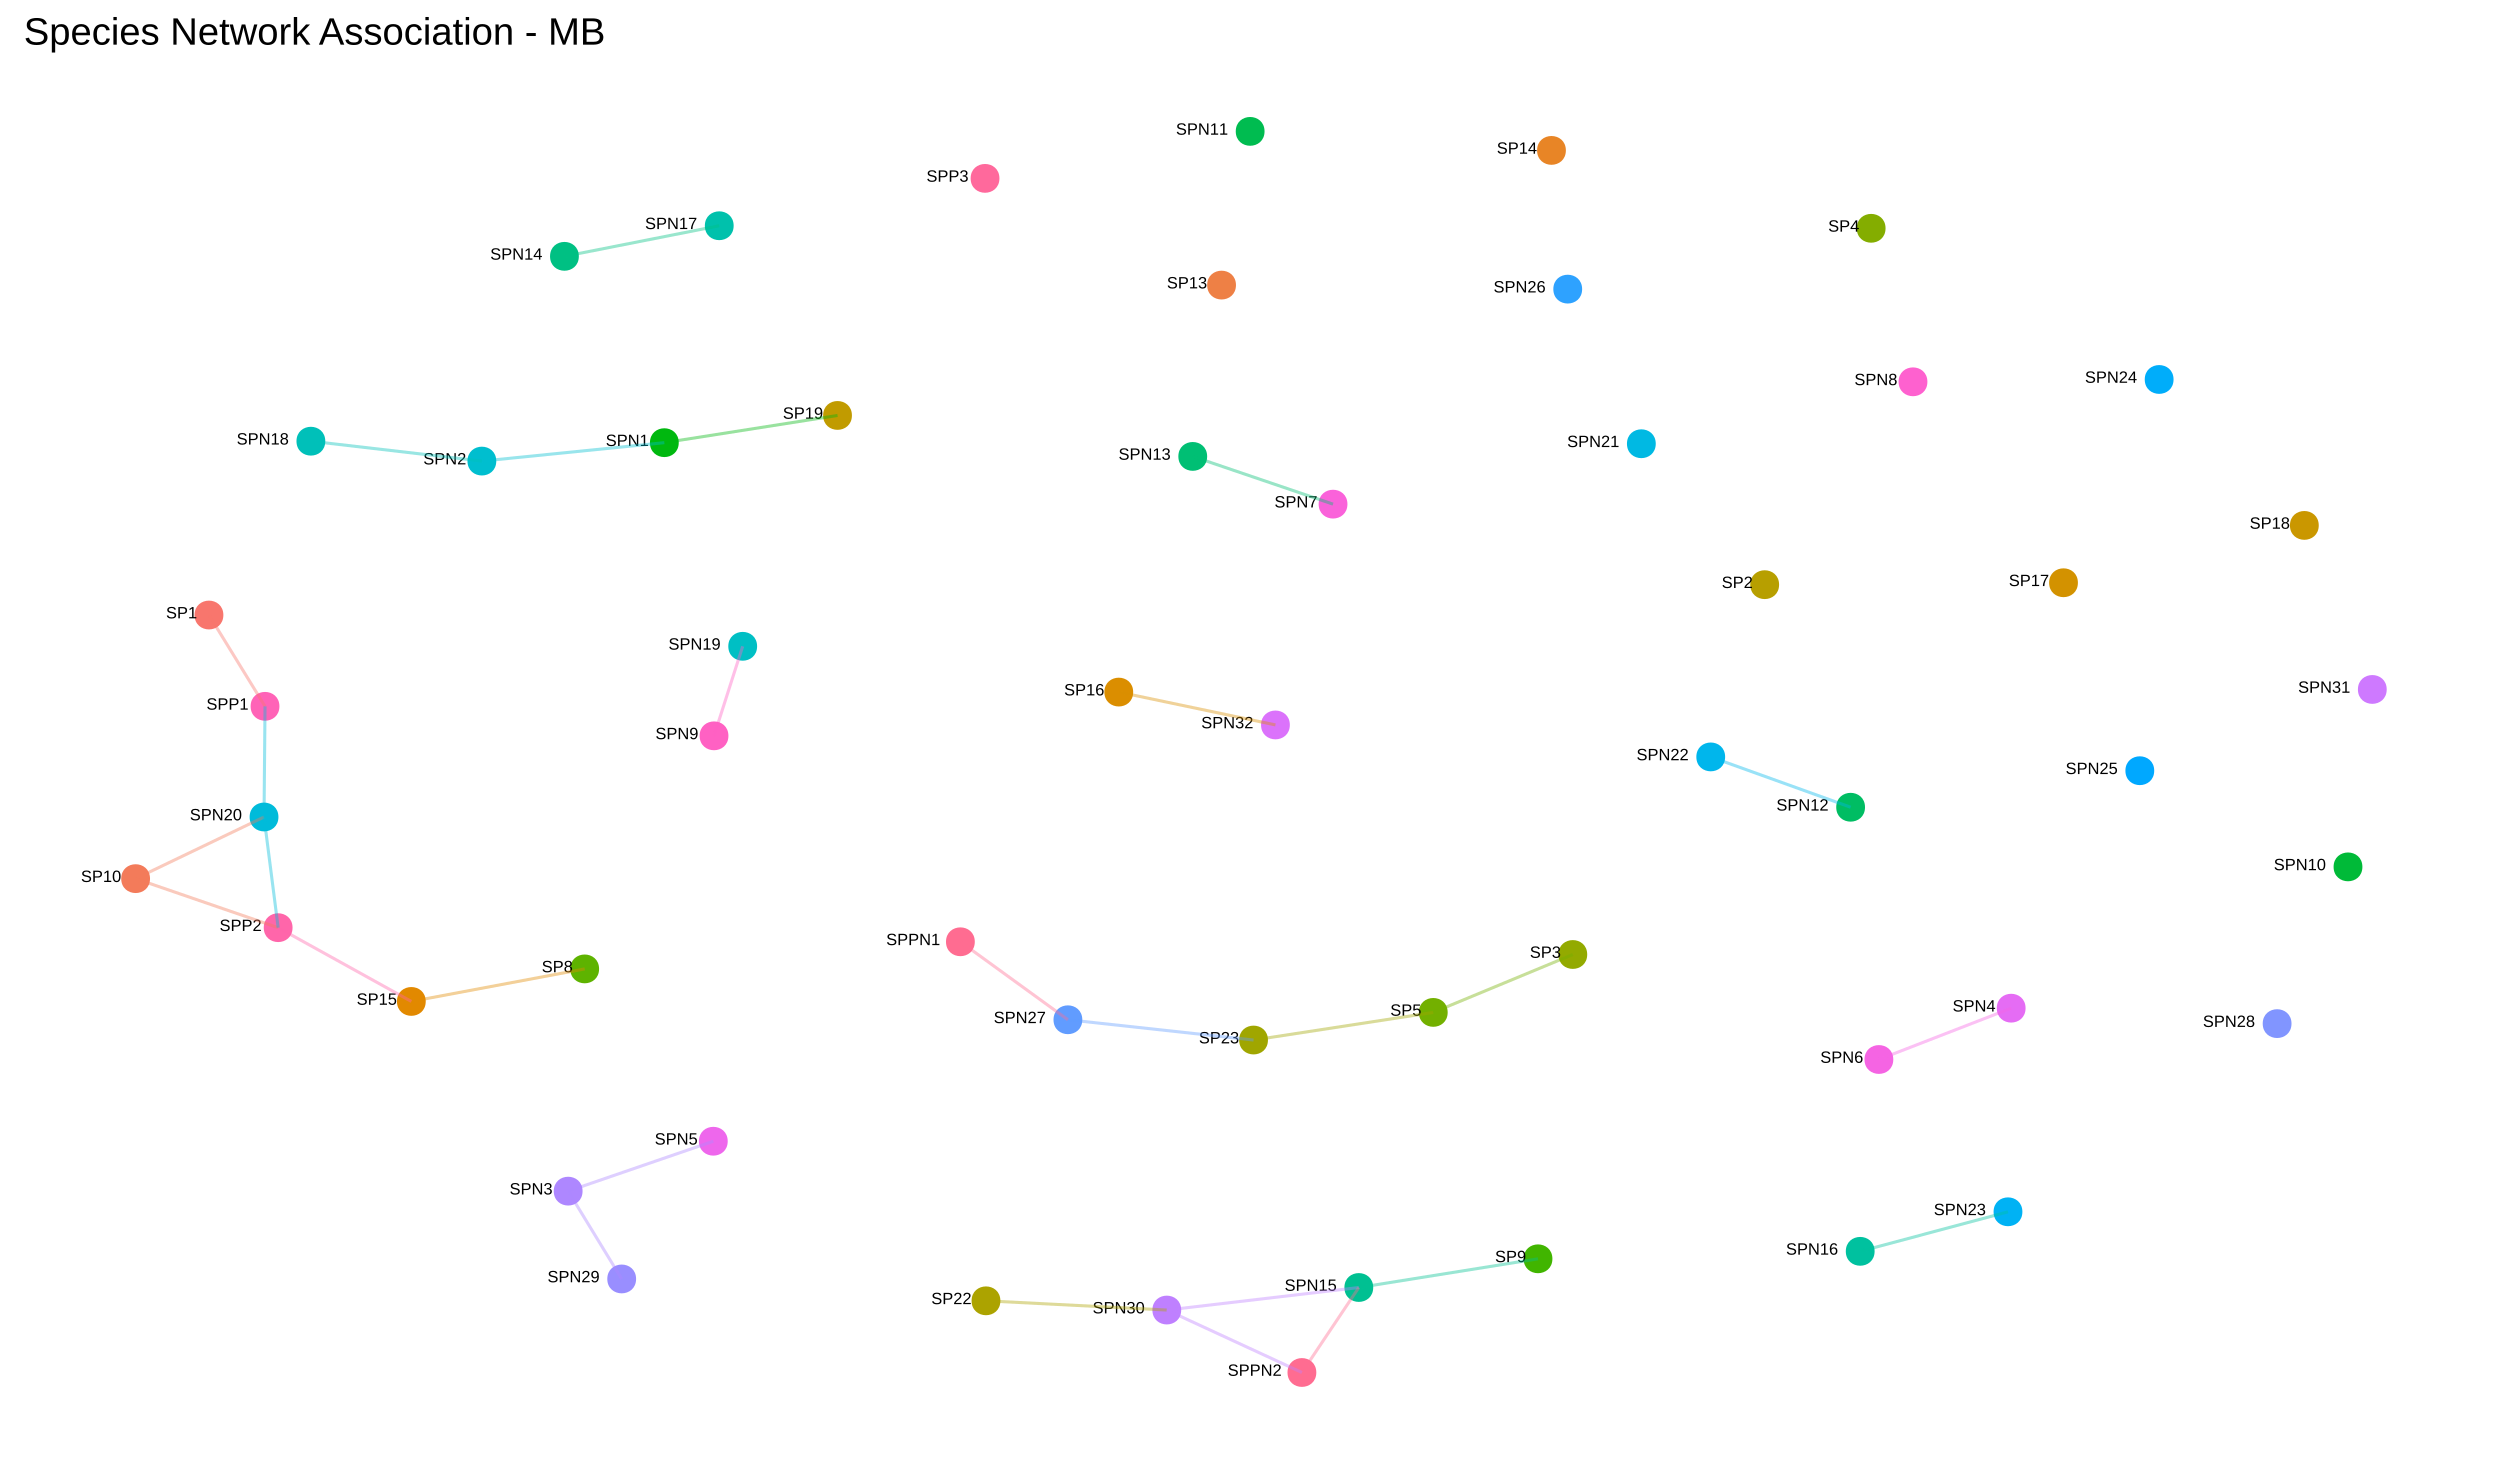 <?xml version="1.0" encoding="UTF-8"?>
<svg xmlns="http://www.w3.org/2000/svg" xmlns:xlink="http://www.w3.org/1999/xlink" width="864pt" height="504pt" viewBox="0 0 864 504" version="1.1">
<defs>
<g>
<symbol overflow="visible" id="glyph0-0">
<path style="stroke:none;" d="M 0.188 0 L 0.188 -3.797 L 1.703 -3.797 L 1.703 0 Z M 0.375 -0.188 L 1.516 -0.188 L 1.516 -3.609 L 0.375 -3.609 Z M 0.375 -0.188 "/>
</symbol>
<symbol overflow="visible" id="glyph0-1">
<path style="stroke:none;" d="M 3.531 -1.078 C 3.531 -0.91 3.5 -0.758 3.438 -0.625 C 3.375 -0.488 3.273 -0.367 3.141 -0.266 C 3.004 -0.16 2.832 -0.078 2.625 -0.016 C 2.426 0.035 2.191 0.062 1.922 0.062 C 1.43 0.062 1.051 -0.02 0.781 -0.188 C 0.508 -0.363 0.336 -0.613 0.266 -0.938 L 0.766 -1.047 C 0.797 -0.941 0.836 -0.848 0.891 -0.766 C 0.941 -0.68 1.016 -0.609 1.109 -0.547 C 1.203 -0.484 1.316 -0.438 1.453 -0.406 C 1.586 -0.375 1.75 -0.359 1.938 -0.359 C 2.094 -0.359 2.234 -0.367 2.359 -0.391 C 2.492 -0.422 2.609 -0.461 2.703 -0.516 C 2.797 -0.578 2.867 -0.648 2.922 -0.734 C 2.973 -0.828 3 -0.93 3 -1.047 C 3 -1.18 2.969 -1.285 2.906 -1.359 C 2.852 -1.441 2.773 -1.508 2.672 -1.562 C 2.566 -1.613 2.441 -1.656 2.297 -1.688 C 2.148 -1.727 1.988 -1.77 1.812 -1.812 C 1.695 -1.832 1.582 -1.852 1.469 -1.875 C 1.363 -1.906 1.258 -1.941 1.156 -1.984 C 1.062 -2.023 0.969 -2.07 0.875 -2.125 C 0.789 -2.176 0.711 -2.238 0.641 -2.312 C 0.578 -2.395 0.523 -2.484 0.484 -2.578 C 0.453 -2.68 0.438 -2.797 0.438 -2.922 C 0.438 -3.109 0.473 -3.266 0.547 -3.391 C 0.629 -3.523 0.734 -3.633 0.859 -3.719 C 0.992 -3.812 1.148 -3.875 1.328 -3.906 C 1.516 -3.945 1.711 -3.969 1.922 -3.969 C 2.172 -3.969 2.379 -3.945 2.547 -3.906 C 2.723 -3.875 2.867 -3.816 2.984 -3.734 C 3.098 -3.66 3.191 -3.566 3.266 -3.453 C 3.336 -3.348 3.395 -3.223 3.438 -3.078 L 2.922 -2.984 C 2.891 -3.078 2.848 -3.16 2.797 -3.234 C 2.754 -3.305 2.691 -3.367 2.609 -3.422 C 2.535 -3.473 2.441 -3.508 2.328 -3.531 C 2.211 -3.562 2.078 -3.578 1.922 -3.578 C 1.742 -3.578 1.594 -3.555 1.469 -3.516 C 1.344 -3.484 1.242 -3.441 1.172 -3.391 C 1.098 -3.336 1.039 -3.27 1 -3.188 C 0.969 -3.113 0.953 -3.035 0.953 -2.953 C 0.953 -2.836 0.984 -2.738 1.047 -2.656 C 1.109 -2.582 1.188 -2.52 1.281 -2.469 C 1.383 -2.426 1.5 -2.383 1.625 -2.344 C 1.758 -2.312 1.898 -2.281 2.047 -2.25 C 2.172 -2.219 2.289 -2.188 2.406 -2.156 C 2.531 -2.133 2.645 -2.102 2.75 -2.062 C 2.863 -2.02 2.969 -1.973 3.062 -1.922 C 3.156 -1.867 3.234 -1.801 3.297 -1.719 C 3.367 -1.645 3.426 -1.555 3.469 -1.453 C 3.508 -1.348 3.531 -1.223 3.531 -1.078 Z M 3.531 -1.078 "/>
</symbol>
<symbol overflow="visible" id="glyph0-2">
<path style="stroke:none;" d="M 3.5 -2.734 C 3.5 -2.566 3.469 -2.406 3.406 -2.25 C 3.352 -2.102 3.27 -1.977 3.156 -1.875 C 3.039 -1.77 2.898 -1.688 2.734 -1.625 C 2.566 -1.562 2.367 -1.531 2.141 -1.531 L 1 -1.531 L 1 0 L 0.469 0 L 0.469 -3.906 L 2.109 -3.906 C 2.336 -3.906 2.539 -3.879 2.719 -3.828 C 2.895 -3.773 3.039 -3.695 3.156 -3.594 C 3.27 -3.488 3.352 -3.363 3.406 -3.219 C 3.469 -3.07 3.5 -2.91 3.5 -2.734 Z M 2.953 -2.734 C 2.953 -2.984 2.875 -3.172 2.719 -3.297 C 2.57 -3.422 2.348 -3.484 2.047 -3.484 L 1 -3.484 L 1 -1.938 L 2.078 -1.938 C 2.379 -1.938 2.598 -2.004 2.734 -2.141 C 2.879 -2.273 2.953 -2.473 2.953 -2.734 Z M 2.953 -2.734 "/>
</symbol>
<symbol overflow="visible" id="glyph0-3">
<path style="stroke:none;" d="M 0.438 0 L 0.438 -0.422 L 1.438 -0.422 L 1.438 -3.438 L 0.547 -2.812 L 0.547 -3.281 L 1.469 -3.906 L 1.938 -3.906 L 1.938 -0.422 L 2.891 -0.422 L 2.891 0 Z M 0.438 0 "/>
</symbol>
<symbol overflow="visible" id="glyph0-4">
<path style="stroke:none;" d="M 2.938 -1.953 C 2.938 -1.578 2.898 -1.258 2.828 -1 C 2.766 -0.75 2.672 -0.547 2.547 -0.391 C 2.422 -0.234 2.273 -0.117 2.109 -0.047 C 1.941 0.023 1.766 0.062 1.578 0.062 C 1.379 0.062 1.195 0.023 1.031 -0.047 C 0.875 -0.117 0.734 -0.234 0.609 -0.391 C 0.492 -0.547 0.398 -0.75 0.328 -1 C 0.254 -1.258 0.219 -1.578 0.219 -1.953 C 0.219 -2.348 0.254 -2.676 0.328 -2.938 C 0.398 -3.195 0.492 -3.398 0.609 -3.547 C 0.734 -3.703 0.879 -3.812 1.047 -3.875 C 1.211 -3.938 1.395 -3.969 1.594 -3.969 C 1.781 -3.969 1.953 -3.938 2.109 -3.875 C 2.273 -3.812 2.422 -3.703 2.547 -3.547 C 2.672 -3.398 2.766 -3.195 2.828 -2.938 C 2.898 -2.676 2.938 -2.348 2.938 -1.953 Z M 2.438 -1.953 C 2.438 -2.266 2.414 -2.523 2.375 -2.734 C 2.344 -2.941 2.289 -3.102 2.219 -3.219 C 2.145 -3.344 2.055 -3.43 1.953 -3.484 C 1.848 -3.535 1.727 -3.562 1.594 -3.562 C 1.445 -3.562 1.32 -3.535 1.219 -3.484 C 1.113 -3.43 1.023 -3.344 0.953 -3.219 C 0.879 -3.102 0.82 -2.941 0.781 -2.734 C 0.75 -2.523 0.734 -2.266 0.734 -1.953 C 0.734 -1.66 0.75 -1.41 0.781 -1.203 C 0.82 -0.992 0.879 -0.828 0.953 -0.703 C 1.023 -0.578 1.113 -0.488 1.219 -0.438 C 1.32 -0.383 1.441 -0.359 1.578 -0.359 C 1.711 -0.359 1.832 -0.383 1.938 -0.438 C 2.039 -0.488 2.129 -0.578 2.203 -0.703 C 2.273 -0.828 2.332 -0.992 2.375 -1.203 C 2.414 -1.41 2.438 -1.66 2.438 -1.953 Z M 2.438 -1.953 "/>
</symbol>
<symbol overflow="visible" id="glyph0-5">
<path style="stroke:none;" d="M 2.906 -1.078 C 2.906 -0.898 2.875 -0.738 2.812 -0.594 C 2.758 -0.457 2.676 -0.336 2.562 -0.234 C 2.457 -0.141 2.32 -0.066 2.156 -0.016 C 1.988 0.035 1.797 0.062 1.578 0.062 C 1.336 0.062 1.133 0.031 0.969 -0.031 C 0.801 -0.094 0.664 -0.172 0.562 -0.266 C 0.457 -0.367 0.375 -0.484 0.312 -0.609 C 0.258 -0.734 0.227 -0.863 0.219 -1 L 0.734 -1.047 C 0.742 -0.941 0.77 -0.848 0.812 -0.766 C 0.852 -0.68 0.906 -0.609 0.969 -0.547 C 1.039 -0.484 1.125 -0.438 1.219 -0.406 C 1.32 -0.375 1.441 -0.359 1.578 -0.359 C 1.836 -0.359 2.035 -0.422 2.172 -0.547 C 2.316 -0.672 2.391 -0.852 2.391 -1.094 C 2.391 -1.238 2.359 -1.352 2.297 -1.438 C 2.234 -1.531 2.156 -1.598 2.062 -1.641 C 1.969 -1.691 1.863 -1.727 1.75 -1.75 C 1.633 -1.77 1.531 -1.781 1.438 -1.781 L 1.156 -1.781 L 1.156 -2.203 L 1.422 -2.203 C 1.516 -2.203 1.613 -2.211 1.719 -2.234 C 1.82 -2.254 1.914 -2.289 2 -2.344 C 2.082 -2.395 2.148 -2.461 2.203 -2.547 C 2.266 -2.641 2.297 -2.75 2.297 -2.875 C 2.297 -3.094 2.234 -3.258 2.109 -3.375 C 1.984 -3.5 1.801 -3.562 1.562 -3.562 C 1.344 -3.562 1.16 -3.504 1.016 -3.391 C 0.879 -3.273 0.801 -3.113 0.781 -2.906 L 0.281 -2.953 C 0.301 -3.117 0.348 -3.266 0.422 -3.391 C 0.492 -3.523 0.586 -3.633 0.703 -3.719 C 0.816 -3.801 0.945 -3.863 1.094 -3.906 C 1.238 -3.945 1.395 -3.969 1.562 -3.969 C 1.781 -3.969 1.969 -3.941 2.125 -3.891 C 2.281 -3.836 2.406 -3.766 2.5 -3.672 C 2.602 -3.578 2.68 -3.469 2.734 -3.344 C 2.785 -3.219 2.812 -3.082 2.812 -2.938 C 2.812 -2.82 2.789 -2.711 2.75 -2.609 C 2.719 -2.516 2.672 -2.426 2.609 -2.344 C 2.547 -2.258 2.461 -2.188 2.359 -2.125 C 2.254 -2.07 2.129 -2.035 1.984 -2.016 L 1.984 -2 C 2.141 -1.977 2.273 -1.941 2.391 -1.891 C 2.516 -1.836 2.613 -1.77 2.688 -1.688 C 2.758 -1.602 2.812 -1.508 2.844 -1.406 C 2.883 -1.301 2.906 -1.191 2.906 -1.078 Z M 2.906 -1.078 "/>
</symbol>
<symbol overflow="visible" id="glyph0-6">
<path style="stroke:none;" d="M 2.453 -0.891 L 2.453 0 L 1.969 0 L 1.969 -0.891 L 0.125 -0.891 L 0.125 -1.281 L 1.922 -3.906 L 2.453 -3.906 L 2.453 -1.281 L 3 -1.281 L 3 -0.891 Z M 1.969 -3.344 C 1.969 -3.332 1.957 -3.312 1.938 -3.281 C 1.926 -3.258 1.91 -3.234 1.891 -3.203 C 1.879 -3.172 1.863 -3.133 1.844 -3.094 C 1.82 -3.062 1.801 -3.035 1.781 -3.016 L 0.781 -1.547 C 0.77 -1.523 0.754 -1.504 0.734 -1.484 C 0.723 -1.461 0.707 -1.438 0.688 -1.406 C 0.664 -1.383 0.645 -1.359 0.625 -1.328 C 0.613 -1.305 0.602 -1.289 0.594 -1.281 L 1.969 -1.281 Z M 1.969 -3.344 "/>
</symbol>
<symbol overflow="visible" id="glyph0-7">
<path style="stroke:none;" d="M 2.922 -1.281 C 2.922 -1.082 2.891 -0.898 2.828 -0.734 C 2.773 -0.566 2.688 -0.426 2.562 -0.312 C 2.445 -0.195 2.301 -0.102 2.125 -0.031 C 1.957 0.031 1.758 0.062 1.531 0.062 C 1.332 0.062 1.156 0.035 1 -0.016 C 0.844 -0.066 0.711 -0.133 0.609 -0.219 C 0.504 -0.301 0.422 -0.398 0.359 -0.516 C 0.297 -0.629 0.254 -0.75 0.234 -0.875 L 0.734 -0.938 C 0.754 -0.863 0.781 -0.789 0.812 -0.719 C 0.852 -0.645 0.906 -0.582 0.969 -0.531 C 1.031 -0.477 1.109 -0.438 1.203 -0.406 C 1.297 -0.375 1.41 -0.359 1.547 -0.359 C 1.672 -0.359 1.785 -0.375 1.891 -0.406 C 2.004 -0.445 2.098 -0.504 2.172 -0.578 C 2.242 -0.66 2.301 -0.758 2.344 -0.875 C 2.383 -0.988 2.406 -1.117 2.406 -1.266 C 2.406 -1.379 2.383 -1.488 2.344 -1.594 C 2.301 -1.695 2.242 -1.785 2.172 -1.859 C 2.109 -1.93 2.023 -1.988 1.922 -2.031 C 1.816 -2.07 1.695 -2.094 1.562 -2.094 C 1.477 -2.094 1.398 -2.082 1.328 -2.062 C 1.254 -2.051 1.188 -2.031 1.125 -2 C 1.07 -1.977 1.02 -1.945 0.969 -1.906 C 0.914 -1.875 0.867 -1.844 0.828 -1.812 L 0.344 -1.812 L 0.469 -3.906 L 2.703 -3.906 L 2.703 -3.484 L 0.922 -3.484 L 0.859 -2.25 C 0.941 -2.312 1.051 -2.367 1.188 -2.422 C 1.32 -2.473 1.477 -2.5 1.656 -2.5 C 1.852 -2.5 2.031 -2.469 2.188 -2.406 C 2.344 -2.344 2.473 -2.258 2.578 -2.156 C 2.691 -2.051 2.773 -1.922 2.828 -1.766 C 2.891 -1.617 2.922 -1.457 2.922 -1.281 Z M 2.922 -1.281 "/>
</symbol>
<symbol overflow="visible" id="glyph0-8">
<path style="stroke:none;" d="M 2.906 -1.281 C 2.906 -1.082 2.879 -0.898 2.828 -0.734 C 2.773 -0.578 2.695 -0.438 2.594 -0.312 C 2.488 -0.195 2.352 -0.102 2.188 -0.031 C 2.031 0.031 1.852 0.062 1.656 0.062 C 1.426 0.062 1.223 0.02 1.047 -0.062 C 0.879 -0.156 0.738 -0.285 0.625 -0.453 C 0.508 -0.617 0.422 -0.816 0.359 -1.047 C 0.305 -1.285 0.281 -1.555 0.281 -1.859 C 0.281 -2.211 0.312 -2.52 0.375 -2.781 C 0.445 -3.039 0.539 -3.258 0.656 -3.438 C 0.781 -3.613 0.926 -3.742 1.094 -3.828 C 1.27 -3.922 1.469 -3.969 1.688 -3.969 C 1.82 -3.969 1.945 -3.953 2.062 -3.922 C 2.176 -3.898 2.281 -3.859 2.375 -3.797 C 2.477 -3.734 2.562 -3.648 2.625 -3.547 C 2.695 -3.441 2.758 -3.316 2.812 -3.172 L 2.328 -3.094 C 2.273 -3.258 2.191 -3.379 2.078 -3.453 C 1.961 -3.523 1.832 -3.562 1.688 -3.562 C 1.551 -3.562 1.426 -3.531 1.312 -3.469 C 1.195 -3.406 1.098 -3.305 1.016 -3.172 C 0.941 -3.047 0.883 -2.883 0.844 -2.688 C 0.801 -2.5 0.781 -2.273 0.781 -2.016 C 0.875 -2.18 1.004 -2.305 1.172 -2.391 C 1.336 -2.484 1.523 -2.531 1.734 -2.531 C 1.91 -2.531 2.07 -2.5 2.219 -2.438 C 2.363 -2.383 2.488 -2.301 2.594 -2.188 C 2.695 -2.082 2.773 -1.953 2.828 -1.797 C 2.879 -1.641 2.906 -1.469 2.906 -1.281 Z M 2.406 -1.266 C 2.406 -1.391 2.391 -1.504 2.359 -1.609 C 2.328 -1.723 2.273 -1.816 2.203 -1.891 C 2.141 -1.973 2.055 -2.035 1.953 -2.078 C 1.859 -2.117 1.742 -2.141 1.609 -2.141 C 1.523 -2.141 1.438 -2.125 1.344 -2.094 C 1.25 -2.07 1.164 -2.031 1.094 -1.969 C 1.02 -1.914 0.957 -1.836 0.906 -1.734 C 0.852 -1.641 0.828 -1.52 0.828 -1.375 C 0.828 -1.227 0.848 -1.094 0.891 -0.969 C 0.93 -0.844 0.984 -0.734 1.047 -0.641 C 1.117 -0.555 1.203 -0.484 1.297 -0.422 C 1.398 -0.367 1.516 -0.344 1.641 -0.344 C 1.754 -0.344 1.859 -0.363 1.953 -0.406 C 2.047 -0.445 2.125 -0.504 2.188 -0.578 C 2.258 -0.66 2.312 -0.758 2.344 -0.875 C 2.383 -0.988 2.406 -1.117 2.406 -1.266 Z M 2.406 -1.266 "/>
</symbol>
<symbol overflow="visible" id="glyph0-9">
<path style="stroke:none;" d="M 2.875 -3.5 C 2.676 -3.207 2.492 -2.922 2.328 -2.641 C 2.172 -2.367 2.031 -2.094 1.906 -1.812 C 1.789 -1.531 1.695 -1.238 1.625 -0.938 C 1.562 -0.645 1.531 -0.332 1.531 0 L 1.016 0 C 1.016 -0.312 1.051 -0.617 1.125 -0.922 C 1.195 -1.223 1.297 -1.516 1.422 -1.797 C 1.547 -2.086 1.691 -2.375 1.859 -2.656 C 2.023 -2.938 2.203 -3.211 2.391 -3.484 L 0.297 -3.484 L 0.297 -3.906 L 2.875 -3.906 Z M 2.875 -3.5 "/>
</symbol>
<symbol overflow="visible" id="glyph0-10">
<path style="stroke:none;" d="M 2.922 -1.094 C 2.922 -0.926 2.891 -0.77 2.828 -0.625 C 2.773 -0.488 2.695 -0.367 2.594 -0.266 C 2.488 -0.16 2.348 -0.078 2.172 -0.016 C 2.004 0.035 1.805 0.062 1.578 0.062 C 1.348 0.062 1.148 0.035 0.984 -0.016 C 0.816 -0.078 0.676 -0.16 0.562 -0.266 C 0.457 -0.367 0.379 -0.488 0.328 -0.625 C 0.273 -0.77 0.25 -0.922 0.25 -1.078 C 0.25 -1.223 0.27 -1.352 0.312 -1.469 C 0.352 -1.582 0.41 -1.676 0.484 -1.75 C 0.555 -1.832 0.641 -1.895 0.734 -1.938 C 0.828 -1.988 0.926 -2.023 1.031 -2.047 L 1.031 -2.062 C 0.914 -2.082 0.816 -2.117 0.734 -2.172 C 0.648 -2.234 0.578 -2.305 0.516 -2.391 C 0.461 -2.473 0.422 -2.562 0.391 -2.656 C 0.359 -2.758 0.344 -2.863 0.344 -2.969 C 0.344 -3.102 0.367 -3.227 0.422 -3.344 C 0.473 -3.469 0.551 -3.578 0.656 -3.672 C 0.758 -3.766 0.883 -3.836 1.031 -3.891 C 1.188 -3.941 1.367 -3.969 1.578 -3.969 C 1.785 -3.969 1.969 -3.941 2.125 -3.891 C 2.281 -3.836 2.41 -3.766 2.516 -3.672 C 2.617 -3.578 2.691 -3.469 2.734 -3.344 C 2.785 -3.227 2.812 -3.102 2.812 -2.969 C 2.812 -2.852 2.797 -2.742 2.766 -2.641 C 2.742 -2.547 2.703 -2.457 2.641 -2.375 C 2.578 -2.301 2.504 -2.234 2.422 -2.172 C 2.336 -2.117 2.238 -2.082 2.125 -2.062 L 2.125 -2.047 C 2.238 -2.035 2.344 -2.004 2.438 -1.953 C 2.531 -1.898 2.613 -1.832 2.688 -1.75 C 2.758 -1.676 2.816 -1.582 2.859 -1.469 C 2.898 -1.352 2.922 -1.227 2.922 -1.094 Z M 2.297 -2.938 C 2.297 -3.031 2.281 -3.117 2.25 -3.203 C 2.227 -3.285 2.188 -3.352 2.125 -3.406 C 2.07 -3.469 2 -3.516 1.906 -3.547 C 1.82 -3.578 1.711 -3.594 1.578 -3.594 C 1.441 -3.594 1.328 -3.578 1.234 -3.547 C 1.148 -3.516 1.078 -3.469 1.016 -3.406 C 0.953 -3.352 0.906 -3.285 0.875 -3.203 C 0.852 -3.117 0.844 -3.031 0.844 -2.938 C 0.844 -2.852 0.852 -2.77 0.875 -2.688 C 0.895 -2.613 0.93 -2.539 0.984 -2.469 C 1.047 -2.406 1.125 -2.352 1.219 -2.312 C 1.312 -2.27 1.43 -2.25 1.578 -2.25 C 1.734 -2.25 1.859 -2.27 1.953 -2.312 C 2.047 -2.352 2.117 -2.406 2.172 -2.469 C 2.223 -2.539 2.254 -2.613 2.266 -2.688 C 2.285 -2.77 2.297 -2.852 2.297 -2.938 Z M 2.391 -1.141 C 2.391 -1.234 2.375 -1.32 2.344 -1.406 C 2.32 -1.5 2.281 -1.578 2.219 -1.641 C 2.156 -1.711 2.07 -1.77 1.969 -1.812 C 1.863 -1.852 1.734 -1.875 1.578 -1.875 C 1.43 -1.875 1.305 -1.852 1.203 -1.812 C 1.098 -1.77 1.016 -1.711 0.953 -1.641 C 0.891 -1.578 0.844 -1.5 0.812 -1.406 C 0.781 -1.312 0.766 -1.219 0.766 -1.125 C 0.766 -1.008 0.781 -0.898 0.812 -0.797 C 0.844 -0.703 0.891 -0.617 0.953 -0.547 C 1.016 -0.473 1.098 -0.414 1.203 -0.375 C 1.305 -0.332 1.438 -0.312 1.594 -0.312 C 1.738 -0.312 1.863 -0.332 1.969 -0.375 C 2.07 -0.414 2.156 -0.473 2.219 -0.547 C 2.281 -0.617 2.32 -0.703 2.344 -0.797 C 2.375 -0.898 2.391 -1.016 2.391 -1.141 Z M 2.391 -1.141 "/>
</symbol>
<symbol overflow="visible" id="glyph0-11">
<path style="stroke:none;" d="M 2.891 -2.031 C 2.891 -1.688 2.859 -1.383 2.797 -1.125 C 2.734 -0.863 2.641 -0.645 2.516 -0.469 C 2.391 -0.289 2.238 -0.156 2.062 -0.062 C 1.895 0.02 1.703 0.062 1.484 0.062 C 1.328 0.062 1.188 0.047 1.062 0.016 C 0.945 -0.016 0.844 -0.062 0.75 -0.125 C 0.656 -0.195 0.57 -0.285 0.5 -0.391 C 0.438 -0.492 0.383 -0.617 0.344 -0.766 L 0.828 -0.828 C 0.879 -0.66 0.957 -0.535 1.062 -0.453 C 1.176 -0.379 1.316 -0.344 1.484 -0.344 C 1.617 -0.344 1.742 -0.375 1.859 -0.438 C 1.973 -0.5 2.066 -0.594 2.141 -0.719 C 2.223 -0.852 2.285 -1.016 2.328 -1.203 C 2.367 -1.398 2.395 -1.629 2.406 -1.891 C 2.363 -1.805 2.305 -1.727 2.234 -1.656 C 2.172 -1.582 2.094 -1.52 2 -1.469 C 1.914 -1.426 1.82 -1.391 1.719 -1.359 C 1.625 -1.336 1.523 -1.328 1.422 -1.328 C 1.242 -1.328 1.082 -1.359 0.938 -1.422 C 0.801 -1.492 0.68 -1.586 0.578 -1.703 C 0.484 -1.816 0.406 -1.953 0.344 -2.109 C 0.289 -2.273 0.266 -2.457 0.266 -2.656 C 0.266 -2.852 0.289 -3.035 0.344 -3.203 C 0.406 -3.367 0.492 -3.504 0.609 -3.609 C 0.723 -3.723 0.859 -3.812 1.016 -3.875 C 1.18 -3.938 1.363 -3.969 1.562 -3.969 C 2 -3.969 2.328 -3.805 2.547 -3.484 C 2.773 -3.16 2.891 -2.676 2.891 -2.031 Z M 2.344 -2.516 C 2.344 -2.66 2.328 -2.797 2.297 -2.922 C 2.266 -3.055 2.211 -3.172 2.141 -3.266 C 2.078 -3.359 1.992 -3.43 1.891 -3.484 C 1.797 -3.535 1.68 -3.562 1.547 -3.562 C 1.43 -3.562 1.32 -3.539 1.219 -3.5 C 1.125 -3.457 1.047 -3.395 0.984 -3.312 C 0.922 -3.238 0.867 -3.145 0.828 -3.031 C 0.797 -2.914 0.781 -2.789 0.781 -2.656 C 0.781 -2.52 0.797 -2.395 0.828 -2.281 C 0.859 -2.176 0.906 -2.082 0.969 -2 C 1.031 -1.914 1.109 -1.848 1.203 -1.797 C 1.305 -1.754 1.422 -1.734 1.547 -1.734 C 1.641 -1.734 1.734 -1.75 1.828 -1.781 C 1.922 -1.812 2.004 -1.859 2.078 -1.922 C 2.16 -1.984 2.223 -2.062 2.266 -2.156 C 2.316 -2.258 2.344 -2.379 2.344 -2.516 Z M 2.344 -2.516 "/>
</symbol>
<symbol overflow="visible" id="glyph0-12">
<path style="stroke:none;" d="M 0.281 0 L 0.281 -0.359 C 0.375 -0.566 0.488 -0.754 0.625 -0.922 C 0.758 -1.086 0.898 -1.238 1.047 -1.375 C 1.203 -1.508 1.352 -1.633 1.5 -1.75 C 1.656 -1.863 1.789 -1.977 1.906 -2.094 C 2.02 -2.207 2.113 -2.328 2.188 -2.453 C 2.258 -2.578 2.297 -2.719 2.297 -2.875 C 2.297 -2.988 2.281 -3.086 2.25 -3.172 C 2.219 -3.254 2.172 -3.32 2.109 -3.375 C 2.047 -3.438 1.969 -3.484 1.875 -3.516 C 1.789 -3.547 1.695 -3.562 1.594 -3.562 C 1.488 -3.562 1.391 -3.547 1.297 -3.516 C 1.211 -3.492 1.133 -3.453 1.062 -3.391 C 1 -3.336 0.945 -3.27 0.906 -3.188 C 0.863 -3.102 0.832 -3.008 0.812 -2.906 L 0.312 -2.953 C 0.32 -3.086 0.359 -3.219 0.422 -3.344 C 0.484 -3.469 0.566 -3.578 0.672 -3.672 C 0.785 -3.766 0.914 -3.836 1.062 -3.891 C 1.219 -3.941 1.395 -3.969 1.594 -3.969 C 1.781 -3.969 1.945 -3.941 2.094 -3.891 C 2.25 -3.848 2.379 -3.781 2.484 -3.688 C 2.598 -3.602 2.68 -3.492 2.734 -3.359 C 2.785 -3.223 2.812 -3.07 2.812 -2.906 C 2.812 -2.77 2.785 -2.641 2.734 -2.516 C 2.691 -2.398 2.629 -2.289 2.547 -2.188 C 2.473 -2.082 2.383 -1.977 2.281 -1.875 C 2.176 -1.77 2.066 -1.672 1.953 -1.578 C 1.836 -1.484 1.723 -1.391 1.609 -1.297 C 1.492 -1.203 1.383 -1.109 1.281 -1.016 C 1.188 -0.922 1.098 -0.82 1.016 -0.719 C 0.941 -0.625 0.879 -0.523 0.828 -0.422 L 2.875 -0.422 L 2.875 0 Z M 0.281 0 "/>
</symbol>
<symbol overflow="visible" id="glyph0-13">
<path style="stroke:none;" d="M 3 0 L 0.906 -3.328 C 0.914 -3.242 0.922 -3.156 0.922 -3.062 C 0.93 -2.988 0.938 -2.91 0.938 -2.828 C 0.938 -2.742 0.938 -2.664 0.938 -2.594 L 0.938 0 L 0.469 0 L 0.469 -3.906 L 1.078 -3.906 L 3.203 -0.562 C 3.191 -0.645 3.188 -0.734 3.188 -0.828 C 3.176 -0.91 3.172 -0.992 3.172 -1.078 C 3.172 -1.172 3.172 -1.258 3.172 -1.344 L 3.172 -3.906 L 3.641 -3.906 L 3.641 0 Z M 3 0 "/>
</symbol>
<symbol overflow="visible" id="glyph1-0">
<path style="stroke:none;" d="M 0.438 0 L 0.438 -8.797 L 3.953 -8.797 L 3.953 0 Z M 0.875 -0.438 L 3.5 -0.438 L 3.5 -8.359 L 0.875 -8.359 Z M 0.875 -0.438 "/>
</symbol>
<symbol overflow="visible" id="glyph1-1">
<path style="stroke:none;" d="M 8.203 -2.516 C 8.203 -2.129 8.125 -1.773 7.969 -1.453 C 7.82 -1.129 7.594 -0.848 7.281 -0.609 C 6.977 -0.379 6.594 -0.195 6.125 -0.062 C 5.656 0.062 5.098 0.125 4.453 0.125 C 3.316 0.125 2.43 -0.07 1.797 -0.469 C 1.172 -0.863 0.77 -1.43 0.594 -2.172 L 1.797 -2.422 C 1.848 -2.18 1.938 -1.961 2.062 -1.766 C 2.188 -1.578 2.352 -1.41 2.562 -1.266 C 2.781 -1.129 3.047 -1.02 3.359 -0.938 C 3.672 -0.863 4.051 -0.828 4.5 -0.828 C 4.863 -0.828 5.195 -0.859 5.5 -0.922 C 5.801 -0.984 6.062 -1.078 6.281 -1.203 C 6.5 -1.336 6.672 -1.504 6.797 -1.703 C 6.922 -1.91 6.984 -2.156 6.984 -2.438 C 6.984 -2.738 6.914 -2.977 6.781 -3.156 C 6.645 -3.344 6.453 -3.492 6.203 -3.609 C 5.961 -3.734 5.672 -3.836 5.328 -3.922 C 4.992 -4.004 4.617 -4.094 4.203 -4.188 C 3.953 -4.25 3.695 -4.312 3.438 -4.375 C 3.188 -4.438 2.941 -4.516 2.703 -4.609 C 2.473 -4.703 2.254 -4.812 2.047 -4.938 C 1.836 -5.062 1.656 -5.207 1.5 -5.375 C 1.352 -5.551 1.238 -5.754 1.156 -5.984 C 1.07 -6.223 1.031 -6.488 1.031 -6.781 C 1.031 -7.219 1.113 -7.586 1.281 -7.891 C 1.457 -8.203 1.695 -8.457 2 -8.656 C 2.312 -8.852 2.676 -8.992 3.094 -9.078 C 3.52 -9.172 3.977 -9.219 4.469 -9.219 C 5.031 -9.219 5.508 -9.172 5.906 -9.078 C 6.312 -8.992 6.648 -8.863 6.922 -8.688 C 7.203 -8.508 7.426 -8.289 7.594 -8.031 C 7.758 -7.77 7.891 -7.469 7.984 -7.125 L 6.781 -6.922 C 6.719 -7.141 6.629 -7.332 6.516 -7.5 C 6.398 -7.676 6.25 -7.82 6.062 -7.938 C 5.883 -8.051 5.66 -8.141 5.391 -8.203 C 5.129 -8.266 4.82 -8.297 4.469 -8.297 C 4.039 -8.297 3.68 -8.254 3.391 -8.172 C 3.109 -8.098 2.879 -7.992 2.703 -7.859 C 2.535 -7.734 2.41 -7.582 2.328 -7.406 C 2.254 -7.238 2.219 -7.055 2.219 -6.859 C 2.219 -6.586 2.285 -6.363 2.422 -6.188 C 2.555 -6.008 2.738 -5.863 2.969 -5.75 C 3.207 -5.633 3.477 -5.535 3.781 -5.453 C 4.082 -5.379 4.406 -5.305 4.75 -5.234 C 5.031 -5.16 5.312 -5.094 5.594 -5.031 C 5.875 -4.969 6.141 -4.891 6.391 -4.797 C 6.641 -4.703 6.875 -4.594 7.094 -4.469 C 7.32 -4.344 7.516 -4.188 7.672 -4 C 7.836 -3.82 7.969 -3.609 8.062 -3.359 C 8.156 -3.117 8.203 -2.836 8.203 -2.516 Z M 8.203 -2.516 "/>
</symbol>
<symbol overflow="visible" id="glyph1-2">
<path style="stroke:none;" d="M 6.781 -3.516 C 6.781 -2.992 6.738 -2.508 6.656 -2.062 C 6.57 -1.613 6.43 -1.227 6.234 -0.906 C 6.035 -0.582 5.77 -0.328 5.438 -0.141 C 5.102 0.035 4.695 0.125 4.219 0.125 C 3.719 0.125 3.281 0.031 2.906 -0.156 C 2.539 -0.344 2.258 -0.648 2.062 -1.078 L 2.031 -1.078 C 2.031 -1.066 2.031 -1.023 2.031 -0.953 C 2.031 -0.891 2.031 -0.805 2.031 -0.703 C 2.039 -0.598 2.047 -0.484 2.047 -0.359 C 2.047 -0.234 2.047 -0.109 2.047 0.016 L 2.047 2.734 L 0.891 2.734 L 0.891 -5.547 C 0.891 -5.711 0.891 -5.875 0.891 -6.031 C 0.891 -6.188 0.883 -6.328 0.875 -6.453 C 0.875 -6.578 0.867 -6.688 0.859 -6.781 C 0.859 -6.875 0.852 -6.938 0.844 -6.969 L 1.969 -6.969 C 1.977 -6.957 1.984 -6.91 1.984 -6.828 C 1.992 -6.754 2 -6.66 2 -6.547 C 2.008 -6.441 2.016 -6.328 2.016 -6.203 C 2.023 -6.078 2.031 -5.961 2.031 -5.859 L 2.062 -5.859 C 2.164 -6.078 2.285 -6.266 2.422 -6.422 C 2.566 -6.578 2.727 -6.707 2.906 -6.812 C 3.082 -6.914 3.273 -6.988 3.484 -7.031 C 3.703 -7.07 3.945 -7.094 4.219 -7.094 C 4.695 -7.094 5.102 -7.004 5.438 -6.828 C 5.77 -6.66 6.035 -6.422 6.234 -6.109 C 6.43 -5.797 6.57 -5.422 6.656 -4.984 C 6.738 -4.547 6.781 -4.055 6.781 -3.516 Z M 5.562 -3.5 C 5.562 -3.926 5.535 -4.305 5.484 -4.641 C 5.441 -4.973 5.352 -5.254 5.219 -5.484 C 5.094 -5.723 4.926 -5.898 4.719 -6.016 C 4.508 -6.141 4.242 -6.203 3.922 -6.203 C 3.672 -6.203 3.43 -6.164 3.203 -6.094 C 2.973 -6.02 2.77 -5.879 2.594 -5.672 C 2.426 -5.461 2.289 -5.176 2.188 -4.812 C 2.094 -4.457 2.047 -3.988 2.047 -3.406 C 2.047 -2.906 2.086 -2.484 2.172 -2.141 C 2.254 -1.805 2.375 -1.531 2.531 -1.312 C 2.688 -1.102 2.879 -0.953 3.109 -0.859 C 3.348 -0.773 3.613 -0.734 3.906 -0.734 C 4.227 -0.734 4.492 -0.797 4.703 -0.922 C 4.922 -1.047 5.094 -1.223 5.219 -1.453 C 5.352 -1.691 5.441 -1.984 5.484 -2.328 C 5.535 -2.672 5.562 -3.062 5.562 -3.5 Z M 5.562 -3.5 "/>
</symbol>
<symbol overflow="visible" id="glyph1-3">
<path style="stroke:none;" d="M 1.781 -3.25 C 1.781 -2.875 1.816 -2.531 1.891 -2.219 C 1.961 -1.914 2.078 -1.656 2.234 -1.438 C 2.391 -1.219 2.586 -1.047 2.828 -0.922 C 3.078 -0.797 3.375 -0.734 3.719 -0.734 C 4.227 -0.734 4.633 -0.832 4.938 -1.031 C 5.238 -1.238 5.441 -1.5 5.547 -1.812 L 6.562 -1.516 C 6.488 -1.328 6.383 -1.133 6.25 -0.938 C 6.125 -0.738 5.953 -0.562 5.734 -0.406 C 5.516 -0.25 5.238 -0.117 4.906 -0.016 C 4.582 0.078 4.188 0.125 3.719 0.125 C 2.688 0.125 1.898 -0.18 1.359 -0.797 C 0.828 -1.41 0.562 -2.32 0.562 -3.531 C 0.562 -4.188 0.641 -4.738 0.797 -5.188 C 0.961 -5.645 1.188 -6.016 1.469 -6.297 C 1.758 -6.578 2.094 -6.781 2.469 -6.906 C 2.844 -7.039 3.25 -7.109 3.688 -7.109 C 4.27 -7.109 4.754 -7.008 5.141 -6.812 C 5.535 -6.625 5.852 -6.363 6.094 -6.031 C 6.332 -5.695 6.5 -5.305 6.594 -4.859 C 6.695 -4.41 6.75 -3.922 6.75 -3.391 L 6.75 -3.25 Z M 5.562 -4.125 C 5.488 -4.863 5.297 -5.398 4.984 -5.734 C 4.68 -6.078 4.238 -6.25 3.656 -6.25 C 3.469 -6.25 3.266 -6.219 3.047 -6.156 C 2.836 -6.094 2.641 -5.977 2.453 -5.812 C 2.273 -5.656 2.125 -5.441 2 -5.172 C 1.875 -4.898 1.805 -4.551 1.797 -4.125 Z M 5.562 -4.125 "/>
</symbol>
<symbol overflow="visible" id="glyph1-4">
<path style="stroke:none;" d="M 1.766 -3.516 C 1.766 -3.117 1.797 -2.754 1.859 -2.422 C 1.922 -2.086 2.02 -1.797 2.156 -1.547 C 2.289 -1.305 2.469 -1.117 2.688 -0.984 C 2.914 -0.848 3.195 -0.781 3.531 -0.781 C 3.945 -0.781 4.289 -0.891 4.562 -1.109 C 4.844 -1.336 5.016 -1.688 5.078 -2.156 L 6.25 -2.078 C 6.219 -1.785 6.133 -1.504 6 -1.234 C 5.875 -0.973 5.695 -0.738 5.469 -0.531 C 5.25 -0.332 4.977 -0.172 4.656 -0.047 C 4.344 0.066 3.977 0.125 3.562 0.125 C 3.02 0.125 2.555 0.035 2.172 -0.141 C 1.785 -0.328 1.473 -0.582 1.234 -0.906 C 1.004 -1.238 0.832 -1.625 0.719 -2.062 C 0.613 -2.5 0.562 -2.977 0.562 -3.5 C 0.562 -3.969 0.598 -4.379 0.672 -4.734 C 0.754 -5.098 0.863 -5.41 1 -5.672 C 1.145 -5.941 1.312 -6.164 1.5 -6.344 C 1.688 -6.531 1.891 -6.676 2.109 -6.781 C 2.328 -6.895 2.555 -6.977 2.797 -7.031 C 3.047 -7.082 3.297 -7.109 3.547 -7.109 C 3.941 -7.109 4.289 -7.051 4.594 -6.938 C 4.895 -6.832 5.156 -6.688 5.375 -6.5 C 5.602 -6.312 5.785 -6.086 5.922 -5.828 C 6.055 -5.578 6.156 -5.305 6.219 -5.016 L 5.016 -4.938 C 4.961 -5.32 4.812 -5.629 4.562 -5.859 C 4.32 -6.086 3.973 -6.203 3.516 -6.203 C 3.191 -6.203 2.914 -6.145 2.688 -6.031 C 2.469 -5.914 2.289 -5.75 2.156 -5.531 C 2.02 -5.312 1.922 -5.035 1.859 -4.703 C 1.797 -4.367 1.766 -3.973 1.766 -3.516 Z M 1.766 -3.516 "/>
</symbol>
<symbol overflow="visible" id="glyph1-5">
<path style="stroke:none;" d="M 0.891 -8.453 L 0.891 -9.562 L 2.047 -9.562 L 2.047 -8.453 Z M 0.891 0 L 0.891 -6.969 L 2.047 -6.969 L 2.047 0 Z M 0.891 0 "/>
</symbol>
<symbol overflow="visible" id="glyph1-6">
<path style="stroke:none;" d="M 6.125 -1.922 C 6.125 -1.598 6.062 -1.305 5.938 -1.047 C 5.812 -0.797 5.625 -0.582 5.375 -0.406 C 5.133 -0.227 4.836 -0.094 4.484 0 C 4.141 0.082 3.742 0.125 3.297 0.125 C 2.891 0.125 2.523 0.094 2.203 0.031 C 1.879 -0.031 1.594 -0.129 1.344 -0.266 C 1.102 -0.398 0.898 -0.578 0.734 -0.797 C 0.566 -1.023 0.445 -1.305 0.375 -1.641 L 1.391 -1.844 C 1.492 -1.469 1.695 -1.191 2 -1.016 C 2.312 -0.836 2.742 -0.75 3.297 -0.75 C 3.547 -0.75 3.773 -0.766 3.984 -0.797 C 4.191 -0.836 4.367 -0.898 4.516 -0.984 C 4.672 -1.066 4.789 -1.176 4.875 -1.312 C 4.957 -1.457 5 -1.633 5 -1.844 C 5 -2.051 4.945 -2.223 4.844 -2.359 C 4.75 -2.492 4.613 -2.602 4.438 -2.688 C 4.258 -2.781 4.047 -2.859 3.797 -2.922 C 3.547 -2.992 3.27 -3.07 2.969 -3.156 C 2.688 -3.227 2.406 -3.305 2.125 -3.391 C 1.852 -3.484 1.609 -3.602 1.391 -3.75 C 1.172 -3.906 0.988 -4.094 0.844 -4.312 C 0.707 -4.531 0.641 -4.801 0.641 -5.125 C 0.641 -5.758 0.863 -6.242 1.312 -6.578 C 1.77 -6.91 2.438 -7.078 3.312 -7.078 C 4.082 -7.078 4.691 -6.941 5.141 -6.672 C 5.598 -6.398 5.883 -5.969 6 -5.375 L 4.953 -5.25 C 4.922 -5.426 4.852 -5.578 4.75 -5.703 C 4.645 -5.828 4.52 -5.926 4.375 -6 C 4.227 -6.07 4.062 -6.125 3.875 -6.156 C 3.695 -6.188 3.508 -6.203 3.312 -6.203 C 2.781 -6.203 2.391 -6.125 2.141 -5.969 C 1.891 -5.812 1.766 -5.57 1.766 -5.25 C 1.766 -5.062 1.812 -4.906 1.906 -4.781 C 2 -4.656 2.129 -4.551 2.297 -4.469 C 2.461 -4.383 2.66 -4.312 2.891 -4.25 C 3.129 -4.188 3.383 -4.125 3.656 -4.062 C 3.844 -4.008 4.031 -3.957 4.219 -3.906 C 4.414 -3.852 4.602 -3.785 4.781 -3.703 C 4.969 -3.629 5.141 -3.539 5.297 -3.438 C 5.461 -3.344 5.602 -3.223 5.719 -3.078 C 5.844 -2.941 5.941 -2.773 6.016 -2.578 C 6.086 -2.391 6.125 -2.172 6.125 -1.922 Z M 6.125 -1.922 "/>
</symbol>
<symbol overflow="visible" id="glyph1-7">
<path style="stroke:none;" d=""/>
</symbol>
<symbol overflow="visible" id="glyph1-8">
<path style="stroke:none;" d="M 6.969 0 L 2.109 -7.734 C 2.117 -7.523 2.129 -7.316 2.141 -7.109 C 2.148 -6.93 2.156 -6.742 2.156 -6.547 C 2.164 -6.359 2.172 -6.188 2.172 -6.031 L 2.172 0 L 1.078 0 L 1.078 -9.078 L 2.516 -9.078 L 7.422 -1.297 C 7.41 -1.504 7.398 -1.711 7.391 -1.922 C 7.379 -2.109 7.367 -2.305 7.359 -2.516 C 7.348 -2.734 7.344 -2.938 7.344 -3.125 L 7.344 -9.078 L 8.453 -9.078 L 8.453 0 Z M 6.969 0 "/>
</symbol>
<symbol overflow="visible" id="glyph1-9">
<path style="stroke:none;" d="M 3.578 -0.047 C 3.398 -0.004 3.219 0.031 3.031 0.062 C 2.852 0.094 2.641 0.109 2.391 0.109 C 1.461 0.109 1 -0.414 1 -1.469 L 1 -6.125 L 0.203 -6.125 L 0.203 -6.969 L 1.047 -6.969 L 1.391 -8.531 L 2.172 -8.531 L 2.172 -6.969 L 3.453 -6.969 L 3.453 -6.125 L 2.172 -6.125 L 2.172 -1.734 C 2.172 -1.391 2.223 -1.148 2.328 -1.016 C 2.441 -0.879 2.633 -0.812 2.906 -0.812 C 3.008 -0.812 3.113 -0.82 3.219 -0.844 C 3.332 -0.863 3.453 -0.883 3.578 -0.906 Z M 3.578 -0.047 "/>
</symbol>
<symbol overflow="visible" id="glyph1-10">
<path style="stroke:none;" d="M 7.562 0 L 6.219 0 L 5.109 -4.5 C 5.066 -4.613 5.023 -4.754 4.984 -4.922 C 4.953 -5.098 4.922 -5.27 4.891 -5.438 C 4.848 -5.625 4.805 -5.816 4.766 -6.016 C 4.734 -5.828 4.691 -5.641 4.641 -5.453 C 4.609 -5.285 4.57 -5.113 4.531 -4.938 C 4.488 -4.758 4.453 -4.602 4.422 -4.469 L 3.281 0 L 1.938 0 L -0.016 -6.969 L 1.125 -6.969 L 2.312 -2.234 C 2.344 -2.141 2.367 -2.02 2.391 -1.875 C 2.422 -1.727 2.453 -1.586 2.484 -1.453 C 2.516 -1.297 2.547 -1.129 2.578 -0.953 C 2.617 -1.117 2.656 -1.281 2.688 -1.438 C 2.727 -1.57 2.766 -1.707 2.797 -1.844 C 2.828 -1.977 2.859 -2.094 2.891 -2.188 L 4.156 -6.969 L 5.391 -6.969 L 6.609 -2.188 C 6.641 -2.07 6.672 -1.941 6.703 -1.797 C 6.742 -1.66 6.781 -1.531 6.812 -1.406 C 6.844 -1.258 6.875 -1.109 6.906 -0.953 C 6.945 -1.117 6.984 -1.281 7.016 -1.438 C 7.047 -1.57 7.078 -1.707 7.109 -1.844 C 7.141 -1.988 7.172 -2.117 7.203 -2.234 L 8.438 -6.969 L 9.562 -6.969 Z M 7.562 0 "/>
</symbol>
<symbol overflow="visible" id="glyph1-11">
<path style="stroke:none;" d="M 6.781 -3.5 C 6.781 -2.27 6.508 -1.359 5.969 -0.766 C 5.438 -0.172 4.66 0.125 3.641 0.125 C 3.148 0.125 2.711 0.051 2.328 -0.094 C 1.953 -0.238 1.629 -0.461 1.359 -0.766 C 1.098 -1.066 0.895 -1.441 0.75 -1.891 C 0.613 -2.348 0.547 -2.883 0.547 -3.5 C 0.547 -5.906 1.594 -7.109 3.688 -7.109 C 4.227 -7.109 4.691 -7.031 5.078 -6.875 C 5.473 -6.727 5.797 -6.504 6.047 -6.203 C 6.297 -5.898 6.477 -5.52 6.594 -5.062 C 6.719 -4.613 6.781 -4.094 6.781 -3.5 Z M 5.562 -3.5 C 5.562 -4.039 5.52 -4.484 5.438 -4.828 C 5.352 -5.18 5.227 -5.461 5.062 -5.672 C 4.906 -5.891 4.711 -6.039 4.484 -6.125 C 4.254 -6.207 3.992 -6.25 3.703 -6.25 C 3.398 -6.25 3.129 -6.203 2.891 -6.109 C 2.66 -6.023 2.457 -5.875 2.281 -5.656 C 2.113 -5.445 1.984 -5.164 1.891 -4.812 C 1.805 -4.457 1.766 -4.02 1.766 -3.5 C 1.766 -2.957 1.812 -2.508 1.906 -2.156 C 2.008 -1.801 2.141 -1.516 2.297 -1.297 C 2.461 -1.086 2.66 -0.941 2.891 -0.859 C 3.117 -0.773 3.363 -0.734 3.625 -0.734 C 3.926 -0.734 4.195 -0.773 4.438 -0.859 C 4.676 -0.941 4.879 -1.086 5.047 -1.297 C 5.211 -1.504 5.336 -1.785 5.422 -2.141 C 5.516 -2.504 5.562 -2.957 5.562 -3.5 Z M 5.562 -3.5 "/>
</symbol>
<symbol overflow="visible" id="glyph1-12">
<path style="stroke:none;" d="M 0.922 0 L 0.922 -5.344 C 0.922 -5.488 0.914 -5.641 0.906 -5.797 C 0.906 -5.953 0.898 -6.098 0.891 -6.234 C 0.891 -6.379 0.891 -6.516 0.891 -6.641 C 0.891 -6.766 0.883 -6.875 0.875 -6.969 L 1.969 -6.969 C 1.977 -6.875 1.984 -6.766 1.984 -6.641 C 1.992 -6.516 2 -6.383 2 -6.25 C 2.008 -6.113 2.016 -5.984 2.016 -5.859 C 2.023 -5.734 2.031 -5.629 2.031 -5.547 L 2.047 -5.547 C 2.129 -5.816 2.219 -6.047 2.312 -6.234 C 2.406 -6.43 2.516 -6.594 2.641 -6.719 C 2.766 -6.852 2.91 -6.953 3.078 -7.016 C 3.254 -7.078 3.461 -7.109 3.703 -7.109 C 3.797 -7.109 3.883 -7.098 3.969 -7.078 C 4.062 -7.066 4.129 -7.055 4.172 -7.047 L 4.172 -5.969 C 4.098 -6 4.008 -6.02 3.906 -6.031 C 3.801 -6.039 3.688 -6.047 3.562 -6.047 C 3.289 -6.047 3.062 -5.984 2.875 -5.859 C 2.688 -5.734 2.535 -5.566 2.422 -5.359 C 2.305 -5.148 2.219 -4.895 2.156 -4.594 C 2.102 -4.301 2.078 -3.984 2.078 -3.641 L 2.078 0 Z M 0.922 0 "/>
</symbol>
<symbol overflow="visible" id="glyph1-13">
<path style="stroke:none;" d="M 5.266 0 L 2.906 -3.188 L 2.047 -2.484 L 2.047 0 L 0.891 0 L 0.891 -9.562 L 2.047 -9.562 L 2.047 -3.594 L 5.109 -6.969 L 6.469 -6.969 L 3.641 -3.984 L 6.625 0 Z M 5.266 0 "/>
</symbol>
<symbol overflow="visible" id="glyph1-14">
<path style="stroke:none;" d="M 7.531 0 L 6.484 -2.656 L 2.344 -2.656 L 1.297 0 L 0.031 0 L 3.734 -9.078 L 5.125 -9.078 L 8.781 0 Z M 4.953 -6.609 C 4.879 -6.785 4.812 -6.961 4.75 -7.141 C 4.688 -7.316 4.629 -7.473 4.578 -7.609 C 4.535 -7.754 4.5 -7.875 4.469 -7.969 C 4.438 -8.07 4.422 -8.133 4.422 -8.156 C 4.41 -8.133 4.391 -8.07 4.359 -7.969 C 4.328 -7.875 4.285 -7.754 4.234 -7.609 C 4.191 -7.461 4.141 -7.301 4.078 -7.125 C 4.016 -6.945 3.945 -6.773 3.875 -6.609 L 2.719 -3.609 L 6.125 -3.609 Z M 4.953 -6.609 "/>
</symbol>
<symbol overflow="visible" id="glyph1-15">
<path style="stroke:none;" d="M 2.672 0.125 C 1.973 0.125 1.445 -0.055 1.094 -0.422 C 0.738 -0.797 0.562 -1.305 0.562 -1.953 C 0.562 -2.41 0.645 -2.785 0.812 -3.078 C 0.988 -3.367 1.219 -3.598 1.5 -3.766 C 1.781 -3.93 2.102 -4.047 2.469 -4.109 C 2.832 -4.18 3.203 -4.223 3.578 -4.234 L 5.141 -4.25 L 5.141 -4.641 C 5.141 -4.922 5.109 -5.16 5.047 -5.359 C 4.984 -5.566 4.891 -5.734 4.766 -5.859 C 4.641 -5.984 4.484 -6.07 4.297 -6.125 C 4.109 -6.188 3.891 -6.219 3.641 -6.219 C 3.422 -6.219 3.219 -6.203 3.031 -6.172 C 2.852 -6.141 2.695 -6.082 2.562 -6 C 2.426 -5.914 2.316 -5.801 2.234 -5.656 C 2.16 -5.508 2.109 -5.328 2.078 -5.109 L 0.875 -5.219 C 0.914 -5.5 0.992 -5.754 1.109 -5.984 C 1.234 -6.211 1.406 -6.41 1.625 -6.578 C 1.844 -6.742 2.117 -6.875 2.453 -6.969 C 2.785 -7.062 3.191 -7.109 3.672 -7.109 C 4.547 -7.109 5.203 -6.906 5.641 -6.5 C 6.086 -6.102 6.312 -5.52 6.312 -4.75 L 6.312 -1.75 C 6.312 -1.406 6.352 -1.145 6.438 -0.969 C 6.531 -0.801 6.707 -0.719 6.969 -0.719 C 7.031 -0.719 7.094 -0.719 7.156 -0.719 C 7.219 -0.727 7.281 -0.742 7.344 -0.766 L 7.344 -0.031 C 7.195 0 7.051 0.02 6.906 0.031 C 6.758 0.051 6.609 0.062 6.453 0.062 C 6.234 0.062 6.039 0.035 5.875 -0.016 C 5.719 -0.078 5.586 -0.164 5.484 -0.281 C 5.391 -0.406 5.316 -0.551 5.266 -0.719 C 5.223 -0.895 5.191 -1.098 5.172 -1.328 L 5.141 -1.328 C 5.016 -1.109 4.875 -0.906 4.719 -0.719 C 4.57 -0.539 4.398 -0.391 4.203 -0.266 C 4.004 -0.141 3.781 -0.047 3.531 0.016 C 3.281 0.086 2.992 0.125 2.672 0.125 Z M 2.938 -0.734 C 3.301 -0.734 3.617 -0.801 3.891 -0.938 C 4.172 -1.07 4.406 -1.242 4.594 -1.453 C 4.781 -1.672 4.914 -1.906 5 -2.156 C 5.094 -2.406 5.141 -2.645 5.141 -2.875 L 5.141 -3.438 L 3.875 -3.422 C 3.582 -3.41 3.305 -3.383 3.047 -3.344 C 2.797 -3.312 2.57 -3.242 2.375 -3.141 C 2.188 -3.035 2.035 -2.883 1.922 -2.688 C 1.805 -2.488 1.75 -2.234 1.75 -1.922 C 1.75 -1.547 1.848 -1.254 2.047 -1.047 C 2.254 -0.836 2.551 -0.734 2.938 -0.734 Z M 2.938 -0.734 "/>
</symbol>
<symbol overflow="visible" id="glyph1-16">
<path style="stroke:none;" d="M 5.312 0 L 5.312 -4.422 C 5.312 -4.766 5.285 -5.047 5.234 -5.266 C 5.191 -5.492 5.113 -5.676 5 -5.812 C 4.883 -5.957 4.734 -6.055 4.547 -6.109 C 4.367 -6.172 4.145 -6.203 3.875 -6.203 C 3.602 -6.203 3.352 -6.156 3.125 -6.062 C 2.906 -5.969 2.719 -5.828 2.562 -5.641 C 2.406 -5.461 2.285 -5.238 2.203 -4.969 C 2.117 -4.695 2.078 -4.391 2.078 -4.047 L 2.078 0 L 0.922 0 L 0.922 -5.484 C 0.922 -5.629 0.914 -5.781 0.906 -5.938 C 0.906 -6.102 0.898 -6.258 0.891 -6.406 C 0.891 -6.551 0.891 -6.676 0.891 -6.781 C 0.891 -6.883 0.883 -6.945 0.875 -6.969 L 1.969 -6.969 C 1.977 -6.945 1.984 -6.891 1.984 -6.797 C 1.984 -6.703 1.988 -6.594 2 -6.469 C 2.008 -6.352 2.016 -6.227 2.016 -6.094 C 2.023 -5.969 2.031 -5.863 2.031 -5.781 L 2.047 -5.781 C 2.16 -5.977 2.281 -6.16 2.406 -6.328 C 2.539 -6.492 2.695 -6.633 2.875 -6.75 C 3.051 -6.863 3.254 -6.953 3.484 -7.016 C 3.711 -7.078 3.977 -7.109 4.281 -7.109 C 4.664 -7.109 4.992 -7.062 5.266 -6.969 C 5.547 -6.875 5.773 -6.727 5.953 -6.531 C 6.141 -6.332 6.273 -6.078 6.359 -5.766 C 6.441 -5.453 6.484 -5.078 6.484 -4.641 L 6.484 0 Z M 5.312 0 "/>
</symbol>
<symbol overflow="visible" id="glyph1-17">
<path style="stroke:none;" d="M 0.594 -2.984 L 0.594 -4.016 L 3.812 -4.016 L 3.812 -2.984 Z M 0.594 -2.984 "/>
</symbol>
<symbol overflow="visible" id="glyph1-18">
<path style="stroke:none;" d="M 8.812 0 L 8.812 -6.062 C 8.812 -6.281 8.812 -6.504 8.812 -6.734 C 8.812 -6.961 8.816 -7.172 8.828 -7.359 C 8.836 -7.578 8.848 -7.789 8.859 -8 C 8.805 -7.781 8.742 -7.562 8.672 -7.344 C 8.617 -7.156 8.555 -6.957 8.484 -6.75 C 8.422 -6.539 8.359 -6.352 8.297 -6.188 L 5.953 0 L 5.094 0 L 2.703 -6.188 C 2.68 -6.25 2.656 -6.32 2.625 -6.406 C 2.594 -6.5 2.562 -6.594 2.531 -6.688 C 2.5 -6.781 2.469 -6.879 2.438 -6.984 C 2.406 -7.086 2.375 -7.188 2.344 -7.281 C 2.27 -7.508 2.203 -7.75 2.141 -8 C 2.141 -7.758 2.145 -7.52 2.156 -7.281 C 2.164 -7.07 2.172 -6.859 2.172 -6.641 C 2.172 -6.422 2.172 -6.227 2.172 -6.062 L 2.172 0 L 1.078 0 L 1.078 -9.078 L 2.703 -9.078 L 5.125 -2.781 C 5.145 -2.695 5.176 -2.586 5.219 -2.453 C 5.27 -2.316 5.312 -2.176 5.344 -2.031 C 5.383 -1.895 5.422 -1.758 5.453 -1.625 C 5.484 -1.5 5.508 -1.406 5.531 -1.344 C 5.539 -1.406 5.562 -1.5 5.594 -1.625 C 5.625 -1.758 5.66 -1.895 5.703 -2.031 C 5.754 -2.176 5.801 -2.316 5.844 -2.453 C 5.883 -2.586 5.926 -2.695 5.969 -2.781 L 8.328 -9.078 L 9.922 -9.078 L 9.922 0 Z M 8.812 0 "/>
</symbol>
<symbol overflow="visible" id="glyph1-19">
<path style="stroke:none;" d="M 8.109 -2.562 C 8.109 -2.102 8.016 -1.707 7.828 -1.375 C 7.648 -1.051 7.41 -0.785 7.109 -0.578 C 6.805 -0.379 6.453 -0.234 6.047 -0.141 C 5.641 -0.047 5.211 0 4.766 0 L 1.078 0 L 1.078 -9.078 L 4.391 -9.078 C 4.891 -9.078 5.336 -9.035 5.734 -8.953 C 6.129 -8.867 6.461 -8.738 6.734 -8.562 C 7.016 -8.383 7.223 -8.156 7.359 -7.875 C 7.504 -7.594 7.578 -7.258 7.578 -6.875 C 7.578 -6.625 7.539 -6.383 7.469 -6.156 C 7.406 -5.938 7.301 -5.734 7.156 -5.547 C 7.008 -5.367 6.828 -5.211 6.609 -5.078 C 6.391 -4.953 6.141 -4.859 5.859 -4.797 C 6.223 -4.742 6.547 -4.656 6.828 -4.531 C 7.109 -4.414 7.344 -4.258 7.531 -4.062 C 7.719 -3.863 7.859 -3.633 7.953 -3.375 C 8.055 -3.125 8.109 -2.852 8.109 -2.562 Z M 6.344 -6.734 C 6.344 -7.223 6.176 -7.57 5.844 -7.781 C 5.508 -7.988 5.023 -8.094 4.391 -8.094 L 2.312 -8.094 L 2.312 -5.219 L 4.391 -5.219 C 4.742 -5.219 5.047 -5.254 5.297 -5.328 C 5.547 -5.398 5.75 -5.5 5.906 -5.625 C 6.062 -5.758 6.172 -5.914 6.234 -6.094 C 6.305 -6.281 6.344 -6.492 6.344 -6.734 Z M 6.859 -2.656 C 6.859 -2.945 6.805 -3.191 6.703 -3.391 C 6.598 -3.586 6.445 -3.75 6.25 -3.875 C 6.051 -4.008 5.812 -4.109 5.531 -4.172 C 5.258 -4.234 4.953 -4.266 4.609 -4.266 L 2.312 -4.266 L 2.312 -0.984 L 4.703 -0.984 C 5.016 -0.984 5.301 -1.008 5.562 -1.062 C 5.832 -1.113 6.062 -1.203 6.25 -1.328 C 6.445 -1.461 6.598 -1.633 6.703 -1.844 C 6.805 -2.062 6.859 -2.332 6.859 -2.656 Z M 6.859 -2.656 "/>
</symbol>
</g>
<clipPath id="clip1">
  <path d="M 8.219 23.957 L 858.52 23.957 L 858.52 495.777 L 8.219 495.777 Z M 8.219 23.957 "/>
</clipPath>
</defs>
<g id="surface237">
<rect x="0" y="0" width="864" height="504" style="fill:rgb(100%,100%,100%);fill-opacity:1;stroke:none;"/>
<rect x="0" y="0" width="864" height="504" style="fill:rgb(100%,100%,100%);fill-opacity:1;stroke:none;"/>
<path style="fill:none;stroke-width:1.067;stroke-linecap:round;stroke-linejoin:round;stroke:rgb(100%,100%,100%);stroke-opacity:1;stroke-miterlimit:10;" d="M 0 504 L 864 504 L 864 0 L 0 0 Z M 0 504 "/>
<g clip-path="url(#clip1)" clip-rule="nonzero">
<path style=" stroke:none;fill-rule:nonzero;fill:rgb(100%,100%,100%);fill-opacity:1;" d="M 8.219 495.781 L 858.52 495.781 L 858.52 23.961 L 8.219 23.961 Z M 8.219 495.781 "/>
</g>
<path style="fill-rule:nonzero;fill:rgb(97.255%,46.275%,42.745%);fill-opacity:1;stroke-width:0.709;stroke-linecap:round;stroke-linejoin:round;stroke:rgb(97.255%,46.275%,42.745%);stroke-opacity:1;stroke-miterlimit:10;" d="M 76.84 212.555 C 76.84 218.719 67.594 218.719 67.594 212.555 C 67.594 206.391 76.84 206.391 76.84 212.555 "/>
<path style="fill-rule:nonzero;fill:rgb(95.294%,48.235%,35.294%);fill-opacity:1;stroke-width:0.709;stroke-linecap:round;stroke-linejoin:round;stroke:rgb(95.294%,48.235%,35.294%);stroke-opacity:1;stroke-miterlimit:10;" d="M 51.492 303.66 C 51.492 309.824 42.246 309.824 42.246 303.66 C 42.246 297.496 51.492 297.496 51.492 303.66 "/>
<path style="fill-rule:nonzero;fill:rgb(93.333%,50.196%,27.059%);fill-opacity:1;stroke-width:0.709;stroke-linecap:round;stroke-linejoin:round;stroke:rgb(93.333%,50.196%,27.059%);stroke-opacity:1;stroke-miterlimit:10;" d="M 426.797 98.527 C 426.797 104.691 417.551 104.691 417.551 98.527 C 417.551 92.367 426.797 92.367 426.797 98.527 "/>
<path style="fill-rule:nonzero;fill:rgb(90.98%,52.157%,14.902%);fill-opacity:1;stroke-width:0.709;stroke-linecap:round;stroke-linejoin:round;stroke:rgb(90.98%,52.157%,14.902%);stroke-opacity:1;stroke-miterlimit:10;" d="M 540.812 51.98 C 540.812 58.145 531.566 58.145 531.566 51.98 C 531.566 45.816 540.812 45.816 540.812 51.98 "/>
<path style="fill-rule:nonzero;fill:rgb(88.627%,53.725%,0%);fill-opacity:1;stroke-width:0.709;stroke-linecap:round;stroke-linejoin:round;stroke:rgb(88.627%,53.725%,0%);stroke-opacity:1;stroke-miterlimit:10;" d="M 146.777 346.098 C 146.777 352.258 137.535 352.258 137.535 346.098 C 137.535 339.934 146.777 339.934 146.777 346.098 "/>
<path style="fill-rule:nonzero;fill:rgb(85.882%,55.686%,0%);fill-opacity:1;stroke-width:0.709;stroke-linecap:round;stroke-linejoin:round;stroke:rgb(85.882%,55.686%,0%);stroke-opacity:1;stroke-miterlimit:10;" d="M 391.27 239.184 C 391.27 245.348 382.027 245.348 382.027 239.184 C 382.027 233.023 391.27 233.023 391.27 239.184 "/>
<path style="fill-rule:nonzero;fill:rgb(82.745%,57.255%,0%);fill-opacity:1;stroke-width:0.709;stroke-linecap:round;stroke-linejoin:round;stroke:rgb(82.745%,57.255%,0%);stroke-opacity:1;stroke-miterlimit:10;" d="M 717.77 201.398 C 717.77 207.562 708.527 207.562 708.527 201.398 C 708.527 195.234 717.77 195.234 717.77 201.398 "/>
<path style="fill-rule:nonzero;fill:rgb(79.216%,59.216%,0%);fill-opacity:1;stroke-width:0.709;stroke-linecap:round;stroke-linejoin:round;stroke:rgb(79.216%,59.216%,0%);stroke-opacity:1;stroke-miterlimit:10;" d="M 801.004 181.582 C 801.004 187.746 791.758 187.746 791.758 181.582 C 791.758 175.422 801.004 175.422 801.004 181.582 "/>
<path style="fill-rule:nonzero;fill:rgb(75.686%,60.784%,0%);fill-opacity:1;stroke-width:0.709;stroke-linecap:round;stroke-linejoin:round;stroke:rgb(75.686%,60.784%,0%);stroke-opacity:1;stroke-miterlimit:10;" d="M 294.07 143.574 C 294.07 149.738 284.828 149.738 284.828 143.574 C 284.828 137.414 294.07 137.414 294.07 143.574 "/>
<path style="fill-rule:nonzero;fill:rgb(71.765%,62.353%,0%);fill-opacity:1;stroke-width:0.709;stroke-linecap:round;stroke-linejoin:round;stroke:rgb(71.765%,62.353%,0%);stroke-opacity:1;stroke-miterlimit:10;" d="M 614.5 202.062 C 614.5 208.227 605.254 208.227 605.254 202.062 C 605.254 195.902 614.5 195.902 614.5 202.062 "/>
<path style="fill-rule:nonzero;fill:rgb(67.451%,63.922%,0%);fill-opacity:1;stroke-width:0.709;stroke-linecap:round;stroke-linejoin:round;stroke:rgb(67.451%,63.922%,0%);stroke-opacity:1;stroke-miterlimit:10;" d="M 345.379 449.562 C 345.379 455.727 336.133 455.727 336.133 449.562 C 336.133 443.402 345.379 443.402 345.379 449.562 "/>
<path style="fill-rule:nonzero;fill:rgb(62.745%,65.098%,0%);fill-opacity:1;stroke-width:0.709;stroke-linecap:round;stroke-linejoin:round;stroke:rgb(62.745%,65.098%,0%);stroke-opacity:1;stroke-miterlimit:10;" d="M 437.848 359.438 C 437.848 365.598 428.605 365.598 428.605 359.438 C 428.605 353.273 437.848 353.273 437.848 359.438 "/>
<path style="fill-rule:nonzero;fill:rgb(57.647%,66.667%,0%);fill-opacity:1;stroke-width:0.709;stroke-linecap:round;stroke-linejoin:round;stroke:rgb(57.647%,66.667%,0%);stroke-opacity:1;stroke-miterlimit:10;" d="M 548.184 329.875 C 548.184 336.039 538.941 336.039 538.941 329.875 C 538.941 323.711 548.184 323.711 548.184 329.875 "/>
<path style="fill-rule:nonzero;fill:rgb(51.765%,67.843%,0%);fill-opacity:1;stroke-width:0.709;stroke-linecap:round;stroke-linejoin:round;stroke:rgb(51.765%,67.843%,0%);stroke-opacity:1;stroke-miterlimit:10;" d="M 651.293 78.902 C 651.293 85.062 642.047 85.062 642.047 78.902 C 642.047 72.738 651.293 72.738 651.293 78.902 "/>
<path style="fill-rule:nonzero;fill:rgb(45.098%,69.02%,0%);fill-opacity:1;stroke-width:0.709;stroke-linecap:round;stroke-linejoin:round;stroke:rgb(45.098%,69.02%,0%);stroke-opacity:1;stroke-miterlimit:10;" d="M 499.961 349.887 C 499.961 356.051 490.715 356.051 490.715 349.887 C 490.715 343.723 499.961 343.723 499.961 349.887 "/>
<path style="fill-rule:nonzero;fill:rgb(36.863%,70.196%,0%);fill-opacity:1;stroke-width:0.709;stroke-linecap:round;stroke-linejoin:round;stroke:rgb(36.863%,70.196%,0%);stroke-opacity:1;stroke-miterlimit:10;" d="M 206.691 334.855 C 206.691 341.016 197.445 341.016 197.445 334.855 C 197.445 328.691 206.691 328.691 206.691 334.855 "/>
<path style="fill-rule:nonzero;fill:rgb(25.49%,70.98%,0%);fill-opacity:1;stroke-width:0.709;stroke-linecap:round;stroke-linejoin:round;stroke:rgb(25.49%,70.98%,0%);stroke-opacity:1;stroke-miterlimit:10;" d="M 536.156 435.043 C 536.156 441.207 526.914 441.207 526.914 435.043 C 526.914 428.879 536.156 428.879 536.156 435.043 "/>
<path style="fill-rule:nonzero;fill:rgb(0%,72.157%,5.882%);fill-opacity:1;stroke-width:0.709;stroke-linecap:round;stroke-linejoin:round;stroke:rgb(0%,72.157%,5.882%);stroke-opacity:1;stroke-miterlimit:10;" d="M 234.219 152.988 C 234.219 159.152 224.973 159.152 224.973 152.988 C 224.973 146.828 234.219 146.828 234.219 152.988 "/>
<path style="fill-rule:nonzero;fill:rgb(0%,72.941%,21.961%);fill-opacity:1;stroke-width:0.709;stroke-linecap:round;stroke-linejoin:round;stroke:rgb(0%,72.941%,21.961%);stroke-opacity:1;stroke-miterlimit:10;" d="M 816.09 299.594 C 816.09 305.754 806.844 305.754 806.844 299.594 C 806.844 293.43 816.09 293.43 816.09 299.594 "/>
<path style="fill-rule:nonzero;fill:rgb(0%,73.725%,31.373%);fill-opacity:1;stroke-width:0.709;stroke-linecap:round;stroke-linejoin:round;stroke:rgb(0%,73.725%,31.373%);stroke-opacity:1;stroke-miterlimit:10;" d="M 436.672 45.406 C 436.672 51.566 427.43 51.566 427.43 45.406 C 427.43 39.242 436.672 39.242 436.672 45.406 "/>
<path style="fill-rule:nonzero;fill:rgb(0%,74.118%,38.824%);fill-opacity:1;stroke-width:0.709;stroke-linecap:round;stroke-linejoin:round;stroke:rgb(0%,74.118%,38.824%);stroke-opacity:1;stroke-miterlimit:10;" d="M 644.195 278.984 C 644.195 285.148 634.953 285.148 634.953 278.984 C 634.953 272.82 644.195 272.82 644.195 278.984 "/>
<path style="fill-rule:nonzero;fill:rgb(0%,74.902%,45.49%);fill-opacity:1;stroke-width:0.709;stroke-linecap:round;stroke-linejoin:round;stroke:rgb(0%,74.902%,45.49%);stroke-opacity:1;stroke-miterlimit:10;" d="M 416.836 157.738 C 416.836 163.898 407.594 163.898 407.594 157.738 C 407.594 151.574 416.836 151.574 416.836 157.738 "/>
<path style="fill-rule:nonzero;fill:rgb(0%,75.294%,51.373%);fill-opacity:1;stroke-width:0.709;stroke-linecap:round;stroke-linejoin:round;stroke:rgb(0%,75.294%,51.373%);stroke-opacity:1;stroke-miterlimit:10;" d="M 199.691 88.59 C 199.691 94.754 190.449 94.754 190.449 88.59 C 190.449 82.426 199.691 82.426 199.691 88.59 "/>
<path style="fill-rule:nonzero;fill:rgb(0%,75.294%,57.255%);fill-opacity:1;stroke-width:0.709;stroke-linecap:round;stroke-linejoin:round;stroke:rgb(0%,75.294%,57.255%);stroke-opacity:1;stroke-miterlimit:10;" d="M 474.227 444.961 C 474.227 451.125 464.98 451.125 464.98 444.961 C 464.98 438.797 474.227 438.797 474.227 444.961 "/>
<path style="fill-rule:nonzero;fill:rgb(0%,75.686%,62.353%);fill-opacity:1;stroke-width:0.709;stroke-linecap:round;stroke-linejoin:round;stroke:rgb(0%,75.686%,62.353%);stroke-opacity:1;stroke-miterlimit:10;" d="M 647.508 432.461 C 647.508 438.625 638.262 438.625 638.262 432.461 C 638.262 426.297 647.508 426.297 647.508 432.461 "/>
<path style="fill-rule:nonzero;fill:rgb(0%,75.686%,67.451%);fill-opacity:1;stroke-width:0.709;stroke-linecap:round;stroke-linejoin:round;stroke:rgb(0%,75.686%,67.451%);stroke-opacity:1;stroke-miterlimit:10;" d="M 253.195 78.016 C 253.195 84.18 243.949 84.18 243.949 78.016 C 243.949 71.852 253.195 71.852 253.195 78.016 "/>
<path style="fill-rule:nonzero;fill:rgb(0%,75.294%,72.549%);fill-opacity:1;stroke-width:0.709;stroke-linecap:round;stroke-linejoin:round;stroke:rgb(0%,75.294%,72.549%);stroke-opacity:1;stroke-miterlimit:10;" d="M 112.062 152.48 C 112.062 158.641 102.816 158.641 102.816 152.48 C 102.816 146.316 112.062 146.316 112.062 152.48 "/>
<path style="fill-rule:nonzero;fill:rgb(0%,74.902%,76.863%);fill-opacity:1;stroke-width:0.709;stroke-linecap:round;stroke-linejoin:round;stroke:rgb(0%,74.902%,76.863%);stroke-opacity:1;stroke-miterlimit:10;" d="M 261.301 223.363 C 261.301 229.527 252.055 229.527 252.055 223.363 C 252.055 217.199 261.301 217.199 261.301 223.363 "/>
<path style="fill-rule:nonzero;fill:rgb(0%,74.51%,81.176%);fill-opacity:1;stroke-width:0.709;stroke-linecap:round;stroke-linejoin:round;stroke:rgb(0%,74.51%,81.176%);stroke-opacity:1;stroke-miterlimit:10;" d="M 171.156 159.352 C 171.156 165.516 161.914 165.516 161.914 159.352 C 161.914 153.188 171.156 153.188 171.156 159.352 "/>
<path style="fill-rule:nonzero;fill:rgb(0%,73.333%,85.49%);fill-opacity:1;stroke-width:0.709;stroke-linecap:round;stroke-linejoin:round;stroke:rgb(0%,73.333%,85.49%);stroke-opacity:1;stroke-miterlimit:10;" d="M 95.871 282.352 C 95.871 288.516 86.625 288.516 86.625 282.352 C 86.625 276.188 95.871 276.188 95.871 282.352 "/>
<path style="fill-rule:nonzero;fill:rgb(0%,72.549%,89.02%);fill-opacity:1;stroke-width:0.709;stroke-linecap:round;stroke-linejoin:round;stroke:rgb(0%,72.549%,89.02%);stroke-opacity:1;stroke-miterlimit:10;" d="M 571.875 153.355 C 571.875 159.52 562.629 159.52 562.629 153.355 C 562.629 147.191 571.875 147.191 571.875 153.355 "/>
<path style="fill-rule:nonzero;fill:rgb(0%,71.373%,92.549%);fill-opacity:1;stroke-width:0.709;stroke-linecap:round;stroke-linejoin:round;stroke:rgb(0%,71.373%,92.549%);stroke-opacity:1;stroke-miterlimit:10;" d="M 595.852 261.59 C 595.852 267.754 586.609 267.754 586.609 261.59 C 586.609 255.426 595.852 255.426 595.852 261.59 "/>
<path style="fill-rule:nonzero;fill:rgb(0%,69.804%,95.686%);fill-opacity:1;stroke-width:0.709;stroke-linecap:round;stroke-linejoin:round;stroke:rgb(0%,69.804%,95.686%);stroke-opacity:1;stroke-miterlimit:10;" d="M 698.582 418.797 C 698.582 424.961 689.336 424.961 689.336 418.797 C 689.336 412.633 698.582 412.633 698.582 418.797 "/>
<path style="fill-rule:nonzero;fill:rgb(0%,67.843%,98.039%);fill-opacity:1;stroke-width:0.709;stroke-linecap:round;stroke-linejoin:round;stroke:rgb(0%,67.843%,98.039%);stroke-opacity:1;stroke-miterlimit:10;" d="M 750.824 131.145 C 750.824 137.309 741.578 137.309 741.578 131.145 C 741.578 124.984 750.824 124.984 750.824 131.145 "/>
<path style="fill-rule:nonzero;fill:rgb(0%,65.882%,100%);fill-opacity:1;stroke-width:0.709;stroke-linecap:round;stroke-linejoin:round;stroke:rgb(0%,65.882%,100%);stroke-opacity:1;stroke-miterlimit:10;" d="M 744.141 266.359 C 744.141 272.52 734.895 272.52 734.895 266.359 C 734.895 260.195 744.141 260.195 744.141 266.359 "/>
<path style="fill-rule:nonzero;fill:rgb(18.039%,63.529%,100%);fill-opacity:1;stroke-width:0.709;stroke-linecap:round;stroke-linejoin:round;stroke:rgb(18.039%,63.529%,100%);stroke-opacity:1;stroke-miterlimit:10;" d="M 546.43 99.922 C 546.43 106.086 537.184 106.086 537.184 99.922 C 537.184 93.762 546.43 93.762 546.43 99.922 "/>
<path style="fill-rule:nonzero;fill:rgb(38.039%,61.176%,100%);fill-opacity:1;stroke-width:0.709;stroke-linecap:round;stroke-linejoin:round;stroke:rgb(38.039%,61.176%,100%);stroke-opacity:1;stroke-miterlimit:10;" d="M 373.691 352.434 C 373.691 358.594 364.445 358.594 364.445 352.434 C 364.445 346.27 373.691 346.27 373.691 352.434 "/>
<path style="fill-rule:nonzero;fill:rgb(50.588%,58.431%,100%);fill-opacity:1;stroke-width:0.709;stroke-linecap:round;stroke-linejoin:round;stroke:rgb(50.588%,58.431%,100%);stroke-opacity:1;stroke-miterlimit:10;" d="M 791.59 353.766 C 791.59 359.926 782.348 359.926 782.348 353.766 C 782.348 347.602 791.59 347.602 791.59 353.766 "/>
<path style="fill-rule:nonzero;fill:rgb(60%,55.686%,100%);fill-opacity:1;stroke-width:0.709;stroke-linecap:round;stroke-linejoin:round;stroke:rgb(60%,55.686%,100%);stroke-opacity:1;stroke-miterlimit:10;" d="M 219.48 442.008 C 219.48 448.168 210.234 448.168 210.234 442.008 C 210.234 435.844 219.48 435.844 219.48 442.008 "/>
<path style="fill-rule:nonzero;fill:rgb(68.235%,52.941%,100%);fill-opacity:1;stroke-width:0.709;stroke-linecap:round;stroke-linejoin:round;stroke:rgb(68.235%,52.941%,100%);stroke-opacity:1;stroke-miterlimit:10;" d="M 200.98 411.66 C 200.98 417.824 191.734 417.824 191.734 411.66 C 191.734 405.5 200.98 405.5 200.98 411.66 "/>
<path style="fill-rule:nonzero;fill:rgb(74.902%,50.196%,100%);fill-opacity:1;stroke-width:0.709;stroke-linecap:round;stroke-linejoin:round;stroke:rgb(74.902%,50.196%,100%);stroke-opacity:1;stroke-miterlimit:10;" d="M 407.867 452.754 C 407.867 458.918 398.625 458.918 398.625 452.754 C 398.625 446.59 407.867 446.59 407.867 452.754 "/>
<path style="fill-rule:nonzero;fill:rgb(80.784%,47.451%,100%);fill-opacity:1;stroke-width:0.709;stroke-linecap:round;stroke-linejoin:round;stroke:rgb(80.784%,47.451%,100%);stroke-opacity:1;stroke-miterlimit:10;" d="M 824.492 238.273 C 824.492 244.438 815.25 244.438 815.25 238.273 C 815.25 232.113 824.492 232.113 824.492 238.273 "/>
<path style="fill-rule:nonzero;fill:rgb(85.882%,44.706%,98.431%);fill-opacity:1;stroke-width:0.709;stroke-linecap:round;stroke-linejoin:round;stroke:rgb(85.882%,44.706%,98.431%);stroke-opacity:1;stroke-miterlimit:10;" d="M 445.414 250.539 C 445.414 256.703 436.172 256.703 436.172 250.539 C 436.172 244.379 445.414 244.379 445.414 250.539 "/>
<path style="fill-rule:nonzero;fill:rgb(89.804%,42.353%,95.686%);fill-opacity:1;stroke-width:0.709;stroke-linecap:round;stroke-linejoin:round;stroke:rgb(89.804%,42.353%,95.686%);stroke-opacity:1;stroke-miterlimit:10;" d="M 699.684 348.426 C 699.684 354.59 690.441 354.59 690.441 348.426 C 690.441 342.266 699.684 342.266 699.684 348.426 "/>
<path style="fill-rule:nonzero;fill:rgb(93.333%,40.392%,92.549%);fill-opacity:1;stroke-width:0.709;stroke-linecap:round;stroke-linejoin:round;stroke:rgb(93.333%,40.392%,92.549%);stroke-opacity:1;stroke-miterlimit:10;" d="M 251.145 394.414 C 251.145 400.574 241.898 400.574 241.898 394.414 C 241.898 388.25 251.145 388.25 251.145 394.414 "/>
<path style="fill-rule:nonzero;fill:rgb(96.078%,39.216%,89.02%);fill-opacity:1;stroke-width:0.709;stroke-linecap:round;stroke-linejoin:round;stroke:rgb(96.078%,39.216%,89.02%);stroke-opacity:1;stroke-miterlimit:10;" d="M 653.965 366.164 C 653.965 372.328 644.719 372.328 644.719 366.164 C 644.719 360 653.965 360 653.965 366.164 "/>
<path style="fill-rule:nonzero;fill:rgb(98.039%,38.431%,85.49%);fill-opacity:1;stroke-width:0.709;stroke-linecap:round;stroke-linejoin:round;stroke:rgb(98.039%,38.431%,85.49%);stroke-opacity:1;stroke-miterlimit:10;" d="M 465.32 174.234 C 465.32 180.398 456.078 180.398 456.078 174.234 C 456.078 168.074 465.32 168.074 465.32 174.234 "/>
<path style="fill-rule:nonzero;fill:rgb(99.608%,38.039%,81.176%);fill-opacity:1;stroke-width:0.709;stroke-linecap:round;stroke-linejoin:round;stroke:rgb(99.608%,38.039%,81.176%);stroke-opacity:1;stroke-miterlimit:10;" d="M 665.754 131.953 C 665.754 138.117 656.508 138.117 656.508 131.953 C 656.508 125.789 665.754 125.789 665.754 131.953 "/>
<path style="fill-rule:nonzero;fill:rgb(100%,38.039%,76.471%);fill-opacity:1;stroke-width:0.709;stroke-linecap:round;stroke-linejoin:round;stroke:rgb(100%,38.039%,76.471%);stroke-opacity:1;stroke-miterlimit:10;" d="M 251.387 254.305 C 251.387 260.469 242.141 260.469 242.141 254.305 C 242.141 248.141 251.387 248.141 251.387 254.305 "/>
<path style="fill-rule:nonzero;fill:rgb(100%,38.824%,71.765%);fill-opacity:1;stroke-width:0.709;stroke-linecap:round;stroke-linejoin:round;stroke:rgb(100%,38.824%,71.765%);stroke-opacity:1;stroke-miterlimit:10;" d="M 96.215 244.105 C 96.215 250.27 86.969 250.27 86.969 244.105 C 86.969 237.945 96.215 237.945 96.215 244.105 "/>
<path style="fill-rule:nonzero;fill:rgb(100%,40%,66.667%);fill-opacity:1;stroke-width:0.709;stroke-linecap:round;stroke-linejoin:round;stroke:rgb(100%,40%,66.667%);stroke-opacity:1;stroke-miterlimit:10;" d="M 100.75 320.605 C 100.75 326.766 91.508 326.766 91.508 320.605 C 91.508 314.441 100.75 314.441 100.75 320.605 "/>
<path style="fill-rule:nonzero;fill:rgb(100%,41.176%,61.176%);fill-opacity:1;stroke-width:0.709;stroke-linecap:round;stroke-linejoin:round;stroke:rgb(100%,41.176%,61.176%);stroke-opacity:1;stroke-miterlimit:10;" d="M 345.051 61.648 C 345.051 67.809 335.805 67.809 335.805 61.648 C 335.805 55.484 345.051 55.484 345.051 61.648 "/>
<path style="fill-rule:nonzero;fill:rgb(100%,42.353%,56.863%);fill-opacity:1;stroke-width:0.709;stroke-linecap:round;stroke-linejoin:round;stroke:rgb(100%,42.353%,56.863%);stroke-opacity:1;stroke-miterlimit:10;" d="M 336.535 325.48 C 336.535 331.641 327.289 331.641 327.289 325.48 C 327.289 319.316 336.535 319.316 336.535 325.48 "/>
<path style="fill-rule:nonzero;fill:rgb(100%,42.353%,56.863%);fill-opacity:1;stroke-width:0.709;stroke-linecap:round;stroke-linejoin:round;stroke:rgb(100%,42.353%,56.863%);stroke-opacity:1;stroke-miterlimit:10;" d="M 454.562 474.336 C 454.562 480.496 445.316 480.496 445.316 474.336 C 445.316 468.172 454.562 468.172 454.562 474.336 "/>
<g style="fill:rgb(0%,0%,0%);fill-opacity:1;">
  <use xlink:href="#glyph0-1" x="57.367" y="213.706"/>
  <use xlink:href="#glyph0-2" x="61.163" y="213.706"/>
  <use xlink:href="#glyph0-3" x="64.959" y="213.706"/>
</g>
<g style="fill:rgb(0%,0%,0%);fill-opacity:1;">
  <use xlink:href="#glyph0-1" x="27.973" y="304.812"/>
  <use xlink:href="#glyph0-2" x="31.769" y="304.812"/>
  <use xlink:href="#glyph0-3" x="35.564" y="304.812"/>
  <use xlink:href="#glyph0-4" x="38.729" y="304.812"/>
</g>
<g style="fill:rgb(0%,0%,0%);fill-opacity:1;">
  <use xlink:href="#glyph0-1" x="403.273" y="99.679"/>
  <use xlink:href="#glyph0-2" x="407.069" y="99.679"/>
  <use xlink:href="#glyph0-3" x="410.865" y="99.679"/>
  <use xlink:href="#glyph0-5" x="414.03" y="99.679"/>
</g>
<g style="fill:rgb(0%,0%,0%);fill-opacity:1;">
  <use xlink:href="#glyph0-1" x="517.293" y="53.132"/>
  <use xlink:href="#glyph0-2" x="521.089" y="53.132"/>
  <use xlink:href="#glyph0-3" x="524.885" y="53.132"/>
  <use xlink:href="#glyph0-6" x="528.05" y="53.132"/>
</g>
<g style="fill:rgb(0%,0%,0%);fill-opacity:1;">
  <use xlink:href="#glyph0-1" x="123.258" y="347.249"/>
  <use xlink:href="#glyph0-2" x="127.054" y="347.249"/>
  <use xlink:href="#glyph0-3" x="130.85" y="347.249"/>
  <use xlink:href="#glyph0-7" x="134.015" y="347.249"/>
</g>
<g style="fill:rgb(0%,0%,0%);fill-opacity:1;">
  <use xlink:href="#glyph0-1" x="367.75" y="240.335"/>
  <use xlink:href="#glyph0-2" x="371.546" y="240.335"/>
  <use xlink:href="#glyph0-3" x="375.342" y="240.335"/>
  <use xlink:href="#glyph0-8" x="378.507" y="240.335"/>
</g>
<g style="fill:rgb(0%,0%,0%);fill-opacity:1;">
  <use xlink:href="#glyph0-1" x="694.25" y="202.55"/>
  <use xlink:href="#glyph0-2" x="698.046" y="202.55"/>
  <use xlink:href="#glyph0-3" x="701.842" y="202.55"/>
  <use xlink:href="#glyph0-9" x="705.007" y="202.55"/>
</g>
<g style="fill:rgb(0%,0%,0%);fill-opacity:1;">
  <use xlink:href="#glyph0-1" x="777.484" y="182.733"/>
  <use xlink:href="#glyph0-2" x="781.28" y="182.733"/>
  <use xlink:href="#glyph0-3" x="785.076" y="182.733"/>
  <use xlink:href="#glyph0-10" x="788.241" y="182.733"/>
</g>
<g style="fill:rgb(0%,0%,0%);fill-opacity:1;">
  <use xlink:href="#glyph0-1" x="270.551" y="144.726"/>
  <use xlink:href="#glyph0-2" x="274.347" y="144.726"/>
  <use xlink:href="#glyph0-3" x="278.143" y="144.726"/>
  <use xlink:href="#glyph0-11" x="281.308" y="144.726"/>
</g>
<g style="fill:rgb(0%,0%,0%);fill-opacity:1;">
  <use xlink:href="#glyph0-1" x="595.023" y="203.214"/>
  <use xlink:href="#glyph0-2" x="598.819" y="203.214"/>
  <use xlink:href="#glyph0-12" x="602.615" y="203.214"/>
</g>
<g style="fill:rgb(0%,0%,0%);fill-opacity:1;">
  <use xlink:href="#glyph0-1" x="321.855" y="450.714"/>
  <use xlink:href="#glyph0-2" x="325.651" y="450.714"/>
  <use xlink:href="#glyph0-12" x="329.447" y="450.714"/>
  <use xlink:href="#glyph0-12" x="332.612" y="450.714"/>
</g>
<g style="fill:rgb(0%,0%,0%);fill-opacity:1;">
  <use xlink:href="#glyph0-1" x="414.328" y="360.589"/>
  <use xlink:href="#glyph0-2" x="418.124" y="360.589"/>
  <use xlink:href="#glyph0-12" x="421.92" y="360.589"/>
  <use xlink:href="#glyph0-5" x="425.085" y="360.589"/>
</g>
<g style="fill:rgb(0%,0%,0%);fill-opacity:1;">
  <use xlink:href="#glyph0-1" x="528.711" y="331.026"/>
  <use xlink:href="#glyph0-2" x="532.507" y="331.026"/>
  <use xlink:href="#glyph0-5" x="536.303" y="331.026"/>
</g>
<g style="fill:rgb(0%,0%,0%);fill-opacity:1;">
  <use xlink:href="#glyph0-1" x="631.816" y="80.054"/>
  <use xlink:href="#glyph0-2" x="635.612" y="80.054"/>
  <use xlink:href="#glyph0-6" x="639.408" y="80.054"/>
</g>
<g style="fill:rgb(0%,0%,0%);fill-opacity:1;">
  <use xlink:href="#glyph0-1" x="480.484" y="351.038"/>
  <use xlink:href="#glyph0-2" x="484.28" y="351.038"/>
  <use xlink:href="#glyph0-7" x="488.076" y="351.038"/>
</g>
<g style="fill:rgb(0%,0%,0%);fill-opacity:1;">
  <use xlink:href="#glyph0-1" x="187.219" y="336.007"/>
  <use xlink:href="#glyph0-2" x="191.015" y="336.007"/>
  <use xlink:href="#glyph0-10" x="194.811" y="336.007"/>
</g>
<g style="fill:rgb(0%,0%,0%);fill-opacity:1;">
  <use xlink:href="#glyph0-1" x="516.684" y="436.194"/>
  <use xlink:href="#glyph0-2" x="520.479" y="436.194"/>
  <use xlink:href="#glyph0-11" x="524.275" y="436.194"/>
</g>
<g style="fill:rgb(0%,0%,0%);fill-opacity:1;">
  <use xlink:href="#glyph0-1" x="209.344" y="154.14"/>
  <use xlink:href="#glyph0-2" x="213.14" y="154.14"/>
  <use xlink:href="#glyph0-13" x="216.936" y="154.14"/>
  <use xlink:href="#glyph0-3" x="221.045" y="154.14"/>
</g>
<g style="fill:rgb(0%,0%,0%);fill-opacity:1;">
  <use xlink:href="#glyph0-1" x="785.82" y="300.745"/>
  <use xlink:href="#glyph0-2" x="789.616" y="300.745"/>
  <use xlink:href="#glyph0-13" x="793.412" y="300.745"/>
  <use xlink:href="#glyph0-3" x="797.521" y="300.745"/>
  <use xlink:href="#glyph0-4" x="800.687" y="300.745"/>
</g>
<g style="fill:rgb(0%,0%,0%);fill-opacity:1;">
  <use xlink:href="#glyph0-1" x="406.402" y="46.558"/>
  <use xlink:href="#glyph0-2" x="410.198" y="46.558"/>
  <use xlink:href="#glyph0-13" x="413.994" y="46.558"/>
  <use xlink:href="#glyph0-3" x="418.104" y="46.558"/>
  <use xlink:href="#glyph0-3" x="421.269" y="46.558"/>
</g>
<g style="fill:rgb(0%,0%,0%);fill-opacity:1;">
  <use xlink:href="#glyph0-1" x="613.926" y="280.136"/>
  <use xlink:href="#glyph0-2" x="617.722" y="280.136"/>
  <use xlink:href="#glyph0-13" x="621.518" y="280.136"/>
  <use xlink:href="#glyph0-3" x="625.627" y="280.136"/>
  <use xlink:href="#glyph0-12" x="628.792" y="280.136"/>
</g>
<g style="fill:rgb(0%,0%,0%);fill-opacity:1;">
  <use xlink:href="#glyph0-1" x="386.566" y="158.89"/>
  <use xlink:href="#glyph0-2" x="390.362" y="158.89"/>
  <use xlink:href="#glyph0-13" x="394.158" y="158.89"/>
  <use xlink:href="#glyph0-3" x="398.268" y="158.89"/>
  <use xlink:href="#glyph0-5" x="401.433" y="158.89"/>
</g>
<g style="fill:rgb(0%,0%,0%);fill-opacity:1;">
  <use xlink:href="#glyph0-1" x="169.422" y="89.741"/>
  <use xlink:href="#glyph0-2" x="173.218" y="89.741"/>
  <use xlink:href="#glyph0-13" x="177.014" y="89.741"/>
  <use xlink:href="#glyph0-3" x="181.123" y="89.741"/>
  <use xlink:href="#glyph0-6" x="184.288" y="89.741"/>
</g>
<g style="fill:rgb(0%,0%,0%);fill-opacity:1;">
  <use xlink:href="#glyph0-1" x="443.957" y="446.112"/>
  <use xlink:href="#glyph0-2" x="447.753" y="446.112"/>
  <use xlink:href="#glyph0-13" x="451.549" y="446.112"/>
  <use xlink:href="#glyph0-3" x="455.658" y="446.112"/>
  <use xlink:href="#glyph0-7" x="458.823" y="446.112"/>
</g>
<g style="fill:rgb(0%,0%,0%);fill-opacity:1;">
  <use xlink:href="#glyph0-1" x="617.238" y="433.612"/>
  <use xlink:href="#glyph0-2" x="621.034" y="433.612"/>
  <use xlink:href="#glyph0-13" x="624.83" y="433.612"/>
  <use xlink:href="#glyph0-3" x="628.939" y="433.612"/>
  <use xlink:href="#glyph0-8" x="632.104" y="433.612"/>
</g>
<g style="fill:rgb(0%,0%,0%);fill-opacity:1;">
  <use xlink:href="#glyph0-1" x="222.926" y="79.167"/>
  <use xlink:href="#glyph0-2" x="226.722" y="79.167"/>
  <use xlink:href="#glyph0-13" x="230.518" y="79.167"/>
  <use xlink:href="#glyph0-3" x="234.627" y="79.167"/>
  <use xlink:href="#glyph0-9" x="237.792" y="79.167"/>
</g>
<g style="fill:rgb(0%,0%,0%);fill-opacity:1;">
  <use xlink:href="#glyph0-1" x="81.793" y="153.632"/>
  <use xlink:href="#glyph0-2" x="85.589" y="153.632"/>
  <use xlink:href="#glyph0-13" x="89.385" y="153.632"/>
  <use xlink:href="#glyph0-3" x="93.494" y="153.632"/>
  <use xlink:href="#glyph0-10" x="96.659" y="153.632"/>
</g>
<g style="fill:rgb(0%,0%,0%);fill-opacity:1;">
  <use xlink:href="#glyph0-1" x="231.027" y="224.515"/>
  <use xlink:href="#glyph0-2" x="234.823" y="224.515"/>
  <use xlink:href="#glyph0-13" x="238.619" y="224.515"/>
  <use xlink:href="#glyph0-3" x="242.729" y="224.515"/>
  <use xlink:href="#glyph0-11" x="245.894" y="224.515"/>
</g>
<g style="fill:rgb(0%,0%,0%);fill-opacity:1;">
  <use xlink:href="#glyph0-1" x="146.285" y="160.503"/>
  <use xlink:href="#glyph0-2" x="150.081" y="160.503"/>
  <use xlink:href="#glyph0-13" x="153.877" y="160.503"/>
  <use xlink:href="#glyph0-12" x="157.986" y="160.503"/>
</g>
<g style="fill:rgb(0%,0%,0%);fill-opacity:1;">
  <use xlink:href="#glyph0-1" x="65.598" y="283.503"/>
  <use xlink:href="#glyph0-2" x="69.394" y="283.503"/>
  <use xlink:href="#glyph0-13" x="73.189" y="283.503"/>
  <use xlink:href="#glyph0-12" x="77.299" y="283.503"/>
  <use xlink:href="#glyph0-4" x="80.464" y="283.503"/>
</g>
<g style="fill:rgb(0%,0%,0%);fill-opacity:1;">
  <use xlink:href="#glyph0-1" x="541.605" y="154.507"/>
  <use xlink:href="#glyph0-2" x="545.401" y="154.507"/>
  <use xlink:href="#glyph0-13" x="549.197" y="154.507"/>
  <use xlink:href="#glyph0-12" x="553.307" y="154.507"/>
  <use xlink:href="#glyph0-3" x="556.472" y="154.507"/>
</g>
<g style="fill:rgb(0%,0%,0%);fill-opacity:1;">
  <use xlink:href="#glyph0-1" x="565.582" y="262.741"/>
  <use xlink:href="#glyph0-2" x="569.378" y="262.741"/>
  <use xlink:href="#glyph0-13" x="573.174" y="262.741"/>
  <use xlink:href="#glyph0-12" x="577.283" y="262.741"/>
  <use xlink:href="#glyph0-12" x="580.448" y="262.741"/>
</g>
<g style="fill:rgb(0%,0%,0%);fill-opacity:1;">
  <use xlink:href="#glyph0-1" x="668.312" y="419.948"/>
  <use xlink:href="#glyph0-2" x="672.108" y="419.948"/>
  <use xlink:href="#glyph0-13" x="675.904" y="419.948"/>
  <use xlink:href="#glyph0-12" x="680.014" y="419.948"/>
  <use xlink:href="#glyph0-5" x="683.179" y="419.948"/>
</g>
<g style="fill:rgb(0%,0%,0%);fill-opacity:1;">
  <use xlink:href="#glyph0-1" x="720.555" y="132.296"/>
  <use xlink:href="#glyph0-2" x="724.351" y="132.296"/>
  <use xlink:href="#glyph0-13" x="728.146" y="132.296"/>
  <use xlink:href="#glyph0-12" x="732.256" y="132.296"/>
  <use xlink:href="#glyph0-6" x="735.421" y="132.296"/>
</g>
<g style="fill:rgb(0%,0%,0%);fill-opacity:1;">
  <use xlink:href="#glyph0-1" x="713.871" y="267.511"/>
  <use xlink:href="#glyph0-2" x="717.667" y="267.511"/>
  <use xlink:href="#glyph0-13" x="721.463" y="267.511"/>
  <use xlink:href="#glyph0-12" x="725.572" y="267.511"/>
  <use xlink:href="#glyph0-7" x="728.737" y="267.511"/>
</g>
<g style="fill:rgb(0%,0%,0%);fill-opacity:1;">
  <use xlink:href="#glyph0-1" x="516.16" y="101.073"/>
  <use xlink:href="#glyph0-2" x="519.956" y="101.073"/>
  <use xlink:href="#glyph0-13" x="523.752" y="101.073"/>
  <use xlink:href="#glyph0-12" x="527.861" y="101.073"/>
  <use xlink:href="#glyph0-8" x="531.026" y="101.073"/>
</g>
<g style="fill:rgb(0%,0%,0%);fill-opacity:1;">
  <use xlink:href="#glyph0-1" x="343.422" y="353.585"/>
  <use xlink:href="#glyph0-2" x="347.218" y="353.585"/>
  <use xlink:href="#glyph0-13" x="351.014" y="353.585"/>
  <use xlink:href="#glyph0-12" x="355.123" y="353.585"/>
  <use xlink:href="#glyph0-9" x="358.288" y="353.585"/>
</g>
<g style="fill:rgb(0%,0%,0%);fill-opacity:1;">
  <use xlink:href="#glyph0-1" x="761.32" y="354.917"/>
  <use xlink:href="#glyph0-2" x="765.116" y="354.917"/>
  <use xlink:href="#glyph0-13" x="768.912" y="354.917"/>
  <use xlink:href="#glyph0-12" x="773.021" y="354.917"/>
  <use xlink:href="#glyph0-10" x="776.187" y="354.917"/>
</g>
<g style="fill:rgb(0%,0%,0%);fill-opacity:1;">
  <use xlink:href="#glyph0-1" x="189.207" y="443.159"/>
  <use xlink:href="#glyph0-2" x="193.003" y="443.159"/>
  <use xlink:href="#glyph0-13" x="196.799" y="443.159"/>
  <use xlink:href="#glyph0-12" x="200.908" y="443.159"/>
  <use xlink:href="#glyph0-11" x="204.073" y="443.159"/>
</g>
<g style="fill:rgb(0%,0%,0%);fill-opacity:1;">
  <use xlink:href="#glyph0-1" x="176.109" y="412.812"/>
  <use xlink:href="#glyph0-2" x="179.905" y="412.812"/>
  <use xlink:href="#glyph0-13" x="183.701" y="412.812"/>
  <use xlink:href="#glyph0-5" x="187.811" y="412.812"/>
</g>
<g style="fill:rgb(0%,0%,0%);fill-opacity:1;">
  <use xlink:href="#glyph0-1" x="377.598" y="453.905"/>
  <use xlink:href="#glyph0-2" x="381.394" y="453.905"/>
  <use xlink:href="#glyph0-13" x="385.189" y="453.905"/>
  <use xlink:href="#glyph0-5" x="389.299" y="453.905"/>
  <use xlink:href="#glyph0-4" x="392.464" y="453.905"/>
</g>
<g style="fill:rgb(0%,0%,0%);fill-opacity:1;">
  <use xlink:href="#glyph0-1" x="794.223" y="239.425"/>
  <use xlink:href="#glyph0-2" x="798.019" y="239.425"/>
  <use xlink:href="#glyph0-13" x="801.814" y="239.425"/>
  <use xlink:href="#glyph0-5" x="805.924" y="239.425"/>
  <use xlink:href="#glyph0-3" x="809.089" y="239.425"/>
</g>
<g style="fill:rgb(0%,0%,0%);fill-opacity:1;">
  <use xlink:href="#glyph0-1" x="415.145" y="251.69"/>
  <use xlink:href="#glyph0-2" x="418.94" y="251.69"/>
  <use xlink:href="#glyph0-13" x="422.736" y="251.69"/>
  <use xlink:href="#glyph0-5" x="426.846" y="251.69"/>
  <use xlink:href="#glyph0-12" x="430.011" y="251.69"/>
</g>
<g style="fill:rgb(0%,0%,0%);fill-opacity:1;">
  <use xlink:href="#glyph0-1" x="674.812" y="349.577"/>
  <use xlink:href="#glyph0-2" x="678.608" y="349.577"/>
  <use xlink:href="#glyph0-13" x="682.404" y="349.577"/>
  <use xlink:href="#glyph0-6" x="686.514" y="349.577"/>
</g>
<g style="fill:rgb(0%,0%,0%);fill-opacity:1;">
  <use xlink:href="#glyph0-1" x="226.27" y="395.565"/>
  <use xlink:href="#glyph0-2" x="230.065" y="395.565"/>
  <use xlink:href="#glyph0-13" x="233.861" y="395.565"/>
  <use xlink:href="#glyph0-7" x="237.971" y="395.565"/>
</g>
<g style="fill:rgb(0%,0%,0%);fill-opacity:1;">
  <use xlink:href="#glyph0-1" x="629.094" y="367.315"/>
  <use xlink:href="#glyph0-2" x="632.89" y="367.315"/>
  <use xlink:href="#glyph0-13" x="636.686" y="367.315"/>
  <use xlink:href="#glyph0-8" x="640.795" y="367.315"/>
</g>
<g style="fill:rgb(0%,0%,0%);fill-opacity:1;">
  <use xlink:href="#glyph0-1" x="440.449" y="175.386"/>
  <use xlink:href="#glyph0-2" x="444.245" y="175.386"/>
  <use xlink:href="#glyph0-13" x="448.041" y="175.386"/>
  <use xlink:href="#glyph0-9" x="452.15" y="175.386"/>
</g>
<g style="fill:rgb(0%,0%,0%);fill-opacity:1;">
  <use xlink:href="#glyph0-1" x="640.879" y="133.104"/>
  <use xlink:href="#glyph0-2" x="644.675" y="133.104"/>
  <use xlink:href="#glyph0-13" x="648.471" y="133.104"/>
  <use xlink:href="#glyph0-10" x="652.58" y="133.104"/>
</g>
<g style="fill:rgb(0%,0%,0%);fill-opacity:1;">
  <use xlink:href="#glyph0-1" x="226.512" y="255.456"/>
  <use xlink:href="#glyph0-2" x="230.308" y="255.456"/>
  <use xlink:href="#glyph0-13" x="234.104" y="255.456"/>
  <use xlink:href="#glyph0-11" x="238.213" y="255.456"/>
</g>
<g style="fill:rgb(0%,0%,0%);fill-opacity:1;">
  <use xlink:href="#glyph0-1" x="71.344" y="245.257"/>
  <use xlink:href="#glyph0-2" x="75.14" y="245.257"/>
  <use xlink:href="#glyph0-2" x="78.936" y="245.257"/>
  <use xlink:href="#glyph0-3" x="82.731" y="245.257"/>
</g>
<g style="fill:rgb(0%,0%,0%);fill-opacity:1;">
  <use xlink:href="#glyph0-1" x="75.879" y="321.757"/>
  <use xlink:href="#glyph0-2" x="79.675" y="321.757"/>
  <use xlink:href="#glyph0-2" x="83.471" y="321.757"/>
  <use xlink:href="#glyph0-12" x="87.267" y="321.757"/>
</g>
<g style="fill:rgb(0%,0%,0%);fill-opacity:1;">
  <use xlink:href="#glyph0-1" x="320.18" y="62.8"/>
  <use xlink:href="#glyph0-2" x="323.976" y="62.8"/>
  <use xlink:href="#glyph0-2" x="327.771" y="62.8"/>
  <use xlink:href="#glyph0-5" x="331.567" y="62.8"/>
</g>
<g style="fill:rgb(0%,0%,0%);fill-opacity:1;">
  <use xlink:href="#glyph0-1" x="306.266" y="326.632"/>
  <use xlink:href="#glyph0-2" x="310.062" y="326.632"/>
  <use xlink:href="#glyph0-2" x="313.857" y="326.632"/>
  <use xlink:href="#glyph0-13" x="317.653" y="326.632"/>
  <use xlink:href="#glyph0-3" x="321.763" y="326.632"/>
</g>
<g style="fill:rgb(0%,0%,0%);fill-opacity:1;">
  <use xlink:href="#glyph0-1" x="424.293" y="475.487"/>
  <use xlink:href="#glyph0-2" x="428.089" y="475.487"/>
  <use xlink:href="#glyph0-2" x="431.885" y="475.487"/>
  <use xlink:href="#glyph0-13" x="435.681" y="475.487"/>
  <use xlink:href="#glyph0-12" x="439.79" y="475.487"/>
</g>
<path style="fill:none;stroke-width:1.067;stroke-linecap:butt;stroke-linejoin:round;stroke:rgb(97.255%,46.275%,42.745%);stroke-opacity:0.4;stroke-miterlimit:10;" d="M 72.219 212.555 L 91.594 244.105 "/>
<path style="fill:none;stroke-width:1.067;stroke-linecap:butt;stroke-linejoin:round;stroke:rgb(95.294%,48.235%,35.294%);stroke-opacity:0.4;stroke-miterlimit:10;" d="M 46.871 303.66 L 91.246 282.352 "/>
<path style="fill:none;stroke-width:1.067;stroke-linecap:butt;stroke-linejoin:round;stroke:rgb(95.294%,48.235%,35.294%);stroke-opacity:0.4;stroke-miterlimit:10;" d="M 46.871 303.66 L 96.129 320.605 "/>
<path style="fill:none;stroke-width:1.067;stroke-linecap:butt;stroke-linejoin:round;stroke:rgb(88.627%,53.725%,0%);stroke-opacity:0.4;stroke-miterlimit:10;" d="M 142.156 346.098 L 202.07 334.855 "/>
<path style="fill:none;stroke-width:1.067;stroke-linecap:butt;stroke-linejoin:round;stroke:rgb(100%,40%,66.667%);stroke-opacity:0.4;stroke-miterlimit:10;" d="M 96.129 320.605 L 142.156 346.098 "/>
<path style="fill:none;stroke-width:1.067;stroke-linecap:butt;stroke-linejoin:round;stroke:rgb(85.882%,55.686%,0%);stroke-opacity:0.4;stroke-miterlimit:10;" d="M 386.648 239.184 L 440.793 250.539 "/>
<path style="fill:none;stroke-width:1.067;stroke-linecap:butt;stroke-linejoin:round;stroke:rgb(0%,72.157%,5.882%);stroke-opacity:0.4;stroke-miterlimit:10;" d="M 229.594 152.988 L 289.449 143.574 "/>
<path style="fill:none;stroke-width:1.067;stroke-linecap:butt;stroke-linejoin:round;stroke:rgb(67.451%,63.922%,0%);stroke-opacity:0.4;stroke-miterlimit:10;" d="M 340.754 449.562 L 403.246 452.754 "/>
<path style="fill:none;stroke-width:1.067;stroke-linecap:butt;stroke-linejoin:round;stroke:rgb(62.745%,65.098%,0%);stroke-opacity:0.4;stroke-miterlimit:10;" d="M 433.227 359.438 L 495.336 349.887 "/>
<path style="fill:none;stroke-width:1.067;stroke-linecap:butt;stroke-linejoin:round;stroke:rgb(38.039%,61.176%,100%);stroke-opacity:0.4;stroke-miterlimit:10;" d="M 369.07 352.434 L 433.227 359.438 "/>
<path style="fill:none;stroke-width:1.067;stroke-linecap:butt;stroke-linejoin:round;stroke:rgb(45.098%,69.02%,0%);stroke-opacity:0.4;stroke-miterlimit:10;" d="M 495.336 349.887 L 543.562 329.875 "/>
<path style="fill:none;stroke-width:1.067;stroke-linecap:butt;stroke-linejoin:round;stroke:rgb(0%,75.294%,57.255%);stroke-opacity:0.4;stroke-miterlimit:10;" d="M 469.605 444.961 L 531.535 435.043 "/>
<path style="fill:none;stroke-width:1.067;stroke-linecap:butt;stroke-linejoin:round;stroke:rgb(0%,74.51%,81.176%);stroke-opacity:0.4;stroke-miterlimit:10;" d="M 166.535 159.352 L 229.594 152.988 "/>
<path style="fill:none;stroke-width:1.067;stroke-linecap:butt;stroke-linejoin:round;stroke:rgb(0%,71.373%,92.549%);stroke-opacity:0.4;stroke-miterlimit:10;" d="M 591.23 261.59 L 639.574 278.984 "/>
<path style="fill:none;stroke-width:1.067;stroke-linecap:butt;stroke-linejoin:round;stroke:rgb(0%,74.902%,45.49%);stroke-opacity:0.4;stroke-miterlimit:10;" d="M 412.215 157.738 L 460.699 174.234 "/>
<path style="fill:none;stroke-width:1.067;stroke-linecap:butt;stroke-linejoin:round;stroke:rgb(0%,75.294%,51.373%);stroke-opacity:0.4;stroke-miterlimit:10;" d="M 195.07 88.59 L 248.574 78.016 "/>
<path style="fill:none;stroke-width:1.067;stroke-linecap:butt;stroke-linejoin:round;stroke:rgb(74.902%,50.196%,100%);stroke-opacity:0.4;stroke-miterlimit:10;" d="M 403.246 452.754 L 469.605 444.961 "/>
<path style="fill:none;stroke-width:1.067;stroke-linecap:butt;stroke-linejoin:round;stroke:rgb(100%,42.353%,56.863%);stroke-opacity:0.4;stroke-miterlimit:10;" d="M 449.941 474.336 L 469.605 444.961 "/>
<path style="fill:none;stroke-width:1.067;stroke-linecap:butt;stroke-linejoin:round;stroke:rgb(0%,75.686%,62.353%);stroke-opacity:0.4;stroke-miterlimit:10;" d="M 642.887 432.461 L 693.961 418.797 "/>
<path style="fill:none;stroke-width:1.067;stroke-linecap:butt;stroke-linejoin:round;stroke:rgb(0%,75.294%,72.549%);stroke-opacity:0.4;stroke-miterlimit:10;" d="M 107.441 152.48 L 166.535 159.352 "/>
<path style="fill:none;stroke-width:1.067;stroke-linecap:butt;stroke-linejoin:round;stroke:rgb(100%,38.039%,76.471%);stroke-opacity:0.4;stroke-miterlimit:10;" d="M 246.762 254.305 L 256.676 223.363 "/>
<path style="fill:none;stroke-width:1.067;stroke-linecap:butt;stroke-linejoin:round;stroke:rgb(0%,73.333%,85.49%);stroke-opacity:0.4;stroke-miterlimit:10;" d="M 91.246 282.352 L 91.594 244.105 "/>
<path style="fill:none;stroke-width:1.067;stroke-linecap:butt;stroke-linejoin:round;stroke:rgb(0%,73.333%,85.49%);stroke-opacity:0.4;stroke-miterlimit:10;" d="M 91.246 282.352 L 96.129 320.605 "/>
<path style="fill:none;stroke-width:1.067;stroke-linecap:butt;stroke-linejoin:round;stroke:rgb(100%,42.353%,56.863%);stroke-opacity:0.4;stroke-miterlimit:10;" d="M 331.914 325.48 L 369.07 352.434 "/>
<path style="fill:none;stroke-width:1.067;stroke-linecap:butt;stroke-linejoin:round;stroke:rgb(68.235%,52.941%,100%);stroke-opacity:0.4;stroke-miterlimit:10;" d="M 196.359 411.66 L 214.855 442.008 "/>
<path style="fill:none;stroke-width:1.067;stroke-linecap:butt;stroke-linejoin:round;stroke:rgb(68.235%,52.941%,100%);stroke-opacity:0.4;stroke-miterlimit:10;" d="M 196.359 411.66 L 246.52 394.414 "/>
<path style="fill:none;stroke-width:1.067;stroke-linecap:butt;stroke-linejoin:round;stroke:rgb(74.902%,50.196%,100%);stroke-opacity:0.4;stroke-miterlimit:10;" d="M 403.246 452.754 L 449.941 474.336 "/>
<path style="fill:none;stroke-width:1.067;stroke-linecap:butt;stroke-linejoin:round;stroke:rgb(96.078%,39.216%,89.02%);stroke-opacity:0.4;stroke-miterlimit:10;" d="M 649.344 366.164 L 695.062 348.426 "/>
<g style="fill:rgb(0%,0%,0%);fill-opacity:1;">
  <use xlink:href="#glyph1-1" x="8.219" y="15.43"/>
  <use xlink:href="#glyph1-2" x="17.022" y="15.43"/>
  <use xlink:href="#glyph1-3" x="24.363" y="15.43"/>
  <use xlink:href="#glyph1-4" x="31.704" y="15.43"/>
  <use xlink:href="#glyph1-5" x="38.304" y="15.43"/>
  <use xlink:href="#glyph1-3" x="41.236" y="15.43"/>
  <use xlink:href="#glyph1-6" x="48.577" y="15.43"/>
  <use xlink:href="#glyph1-7" x="55.177" y="15.43"/>
  <use xlink:href="#glyph1-8" x="58.844" y="15.43"/>
  <use xlink:href="#glyph1-3" x="68.376" y="15.43"/>
  <use xlink:href="#glyph1-9" x="75.717" y="15.43"/>
  <use xlink:href="#glyph1-10" x="79.384" y="15.43"/>
  <use xlink:href="#glyph1-11" x="88.916" y="15.43"/>
  <use xlink:href="#glyph1-12" x="96.257" y="15.43"/>
  <use xlink:href="#glyph1-13" x="100.652" y="15.43"/>
  <use xlink:href="#glyph1-7" x="107.252" y="15.43"/>
  <use xlink:href="#glyph1-14" x="110.19" y="15.43"/>
  <use xlink:href="#glyph1-6" x="118.994" y="15.43"/>
  <use xlink:href="#glyph1-6" x="125.594" y="15.43"/>
  <use xlink:href="#glyph1-11" x="132.193" y="15.43"/>
  <use xlink:href="#glyph1-4" x="139.534" y="15.43"/>
  <use xlink:href="#glyph1-5" x="146.134" y="15.43"/>
  <use xlink:href="#glyph1-15" x="149.066" y="15.43"/>
  <use xlink:href="#glyph1-9" x="156.407" y="15.43"/>
  <use xlink:href="#glyph1-5" x="160.074" y="15.43"/>
  <use xlink:href="#glyph1-11" x="163.007" y="15.43"/>
  <use xlink:href="#glyph1-16" x="170.348" y="15.43"/>
  <use xlink:href="#glyph1-7" x="177.688" y="15.43"/>
  <use xlink:href="#glyph1-17" x="181.355" y="15.43"/>
  <use xlink:href="#glyph1-7" x="185.751" y="15.43"/>
  <use xlink:href="#glyph1-18" x="189.418" y="15.43"/>
  <use xlink:href="#glyph1-19" x="200.413" y="15.43"/>
</g>
</g>
</svg>

